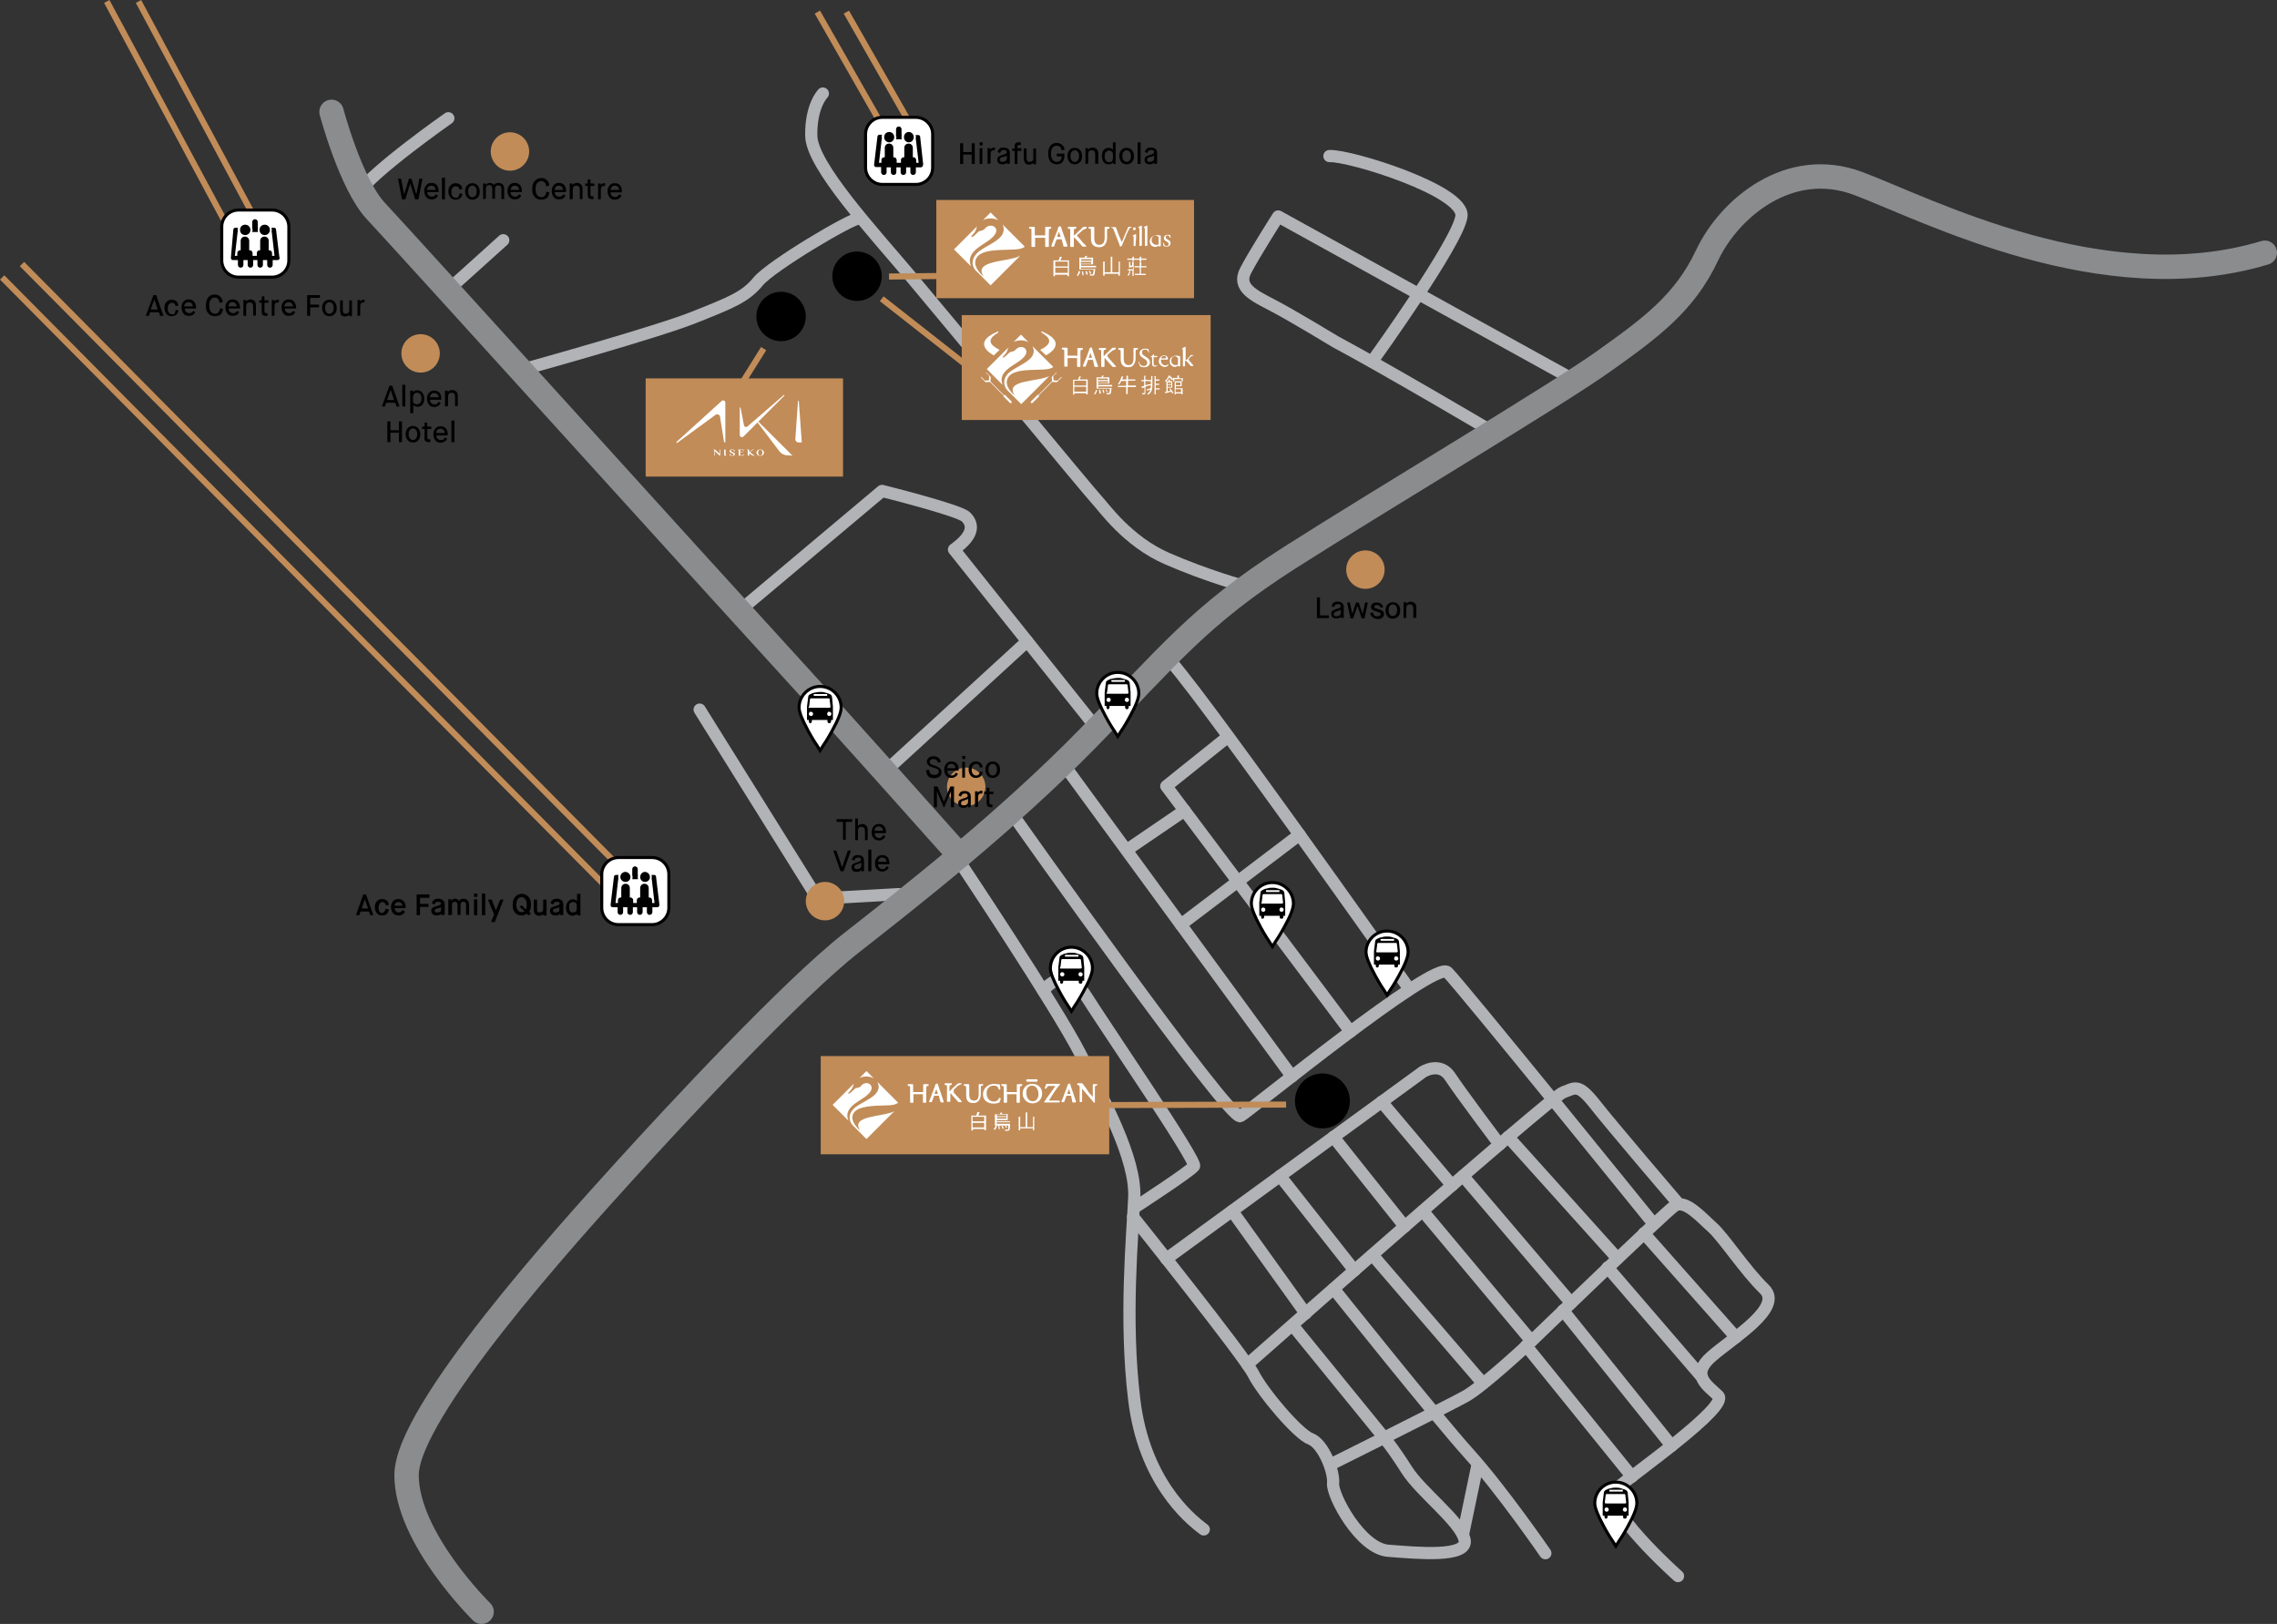 <?xml version="1.0" encoding="UTF-8"?>
<svg id="Layer_1" data-name="Layer 1" xmlns="http://www.w3.org/2000/svg" viewBox="0 0 746.61 532.47">
  <rect x="0" y="0" width="746.61" height="532.47" fill="#333333" stroke="none"/>
  <defs>
    <style>
      .cls-1 {
        stroke: #8a8c8e;
        stroke-width: 8px;
      }

      .cls-1, .cls-2, .cls-3 {
        fill: none;
      }

      .cls-1, .cls-3 {
        stroke-linecap: round;
        stroke-linejoin: round;
      }

      .cls-4 {
        fill-rule: evenodd;
      }

      .cls-4, .cls-5, .cls-6 {
        fill: #fff;
      }

      .cls-5 {
        stroke: #000;
      }

      .cls-5, .cls-2 {
        stroke-miterlimit: 10;
      }

      .cls-2 {
        stroke: #c18c58;
        stroke-width: 2px;
      }

      .cls-7 {
        fill: #c18c58;
      }

      .cls-3 {
        stroke: #b1b3b6;
        stroke-width: 4px;
      }
    </style>
  </defs>
  <g>
    <g>
      <path class="cls-3" d="M489.61,141.67s-34.5-20.4-51.7-29.6c0,0-14.5-8.8-20.5-11.9-6.1-3.2-11.9-5.8-9-11.4s10.7-17.8,10.7-17.8l99,54.7"/>
      <path class="cls-3" d="M450.71,117.37s27.5-38.2,28.5-46.5-36.5-20-43.3-19.7"/>
      <path class="cls-3" d="M147.01,38.77s-24.6,17.2-29.7,24.7"/>
      <line class="cls-3" x1="147.81" y1="94.27" x2="165.01" y2="78.77"/>
      <path class="cls-3" d="M173.81,120.47s41.4-11.5,53.7-16.4c12.3-4.9,16.9-6.7,21.1-11.8s30.6-20.8,33.2-20.7"/>
      <path class="cls-3" d="M269.81,30.67s-4,4-3.8,13.9c.2,9.8,20.5,31.7,32.7,46.2s58.6,70.7,60.9,73.1,10,13.6,23.1,19.3,24.9,8.9,24.9,8.9"/>
      <polyline class="cls-3" points="229.41 232.67 268.11 294.67 294.71 293.17"/>
      <path class="cls-3" d="M243.51,199.37l45.7-38.4s25.3,6.3,27.5,8.5,3.2,5.6-3.9,10.7l46.9,58.8"/>
      <line class="cls-3" x1="291.61" y1="251.67" x2="336.81" y2="210.27"/>
      <path class="cls-3" d="M314.71,282.67s31.7,47.5,39.5,62.8,18.3,34.4,17.7,47.2-3.2,40,0,66.3,17.5,38.6,22.8,42.5"/>
      <path class="cls-3" d="M342.11,324.87s6.8-9.6,13.9,1.6,36.6,54.3,35.5,55.9-18.6,13-18.6,13"/>
      <path class="cls-3" d="M332.31,267.47s71,100.5,74.4,98.5,63.7-51.3,67.9-47.2,67.6,82.5,67.6,82.5"/>
      <line class="cls-3" x1="349.51" y1="251.67" x2="423.61" y2="352.97"/>
      <path class="cls-3" d="M461.61,323.57s-74.3-105.4-79.2-108.1"/>
      <polyline class="cls-3" points="442.81 338.27 382.41 257.77 402.01 242.07"/>
      <line class="cls-3" x1="387.21" y1="303.17" x2="426.11" y2="273.67"/>
      <line class="cls-3" x1="370.51" y1="277.97" x2="388.41" y2="265.77"/>
      <path class="cls-3" d="M371.51,398.97s36.4,45.5,39.5,51.6,14.6,19.7,18.7,21.2,7.8,10.7,7.4,14.6,8.9,21.4,18.1,22.1,26.5,2.4,25-3.7c-1.5-6.1-14.4-15.6-19-22.9s-7.8-11-7.8-11l-28.9-35.5"/>
      <path class="cls-3" d="M550.21,516.77s-26.3-23.4-20.4-28.5,37.2-27,33.6-30.6c-3.7-3.6-9.2-6.8-2.2-12.9s23.6-16,17.3-22.1-13.4-17-17-20.2-9-9.4-12.4-7.1-47.7,45.1-47.7,45.1c0,0-15.1,14.1-20.8,17.3s-43.3,21.9-43.3,21.9"/>
      <line class="cls-3" x1="539.01" y1="404.37" x2="569.21" y2="438.47"/>
      <line class="cls-3" x1="527.11" y1="415.57" x2="558.01" y2="451.47"/>
      <line class="cls-3" x1="512.51" y1="429.67" x2="548.11" y2="474.07"/>
      <line class="cls-3" x1="500.41" y1="441.27" x2="535.11" y2="484.17"/>
      <path class="cls-3" d="M409.01,447.37s99.5-87.8,103.5-89.2c3.9-1.4,4.9-3.1,10.3,3.7,5.3,6.8,27.7,33,27.7,33"/>
      <line class="cls-3" x1="530.31" y1="412.57" x2="494.51" y2="372.77"/>
      <line class="cls-3" x1="515.11" y1="427.17" x2="479.71" y2="385.57"/>
      <line class="cls-3" x1="502.11" y1="439.67" x2="466.51" y2="397.07"/>
      <line class="cls-3" x1="486.21" y1="453.57" x2="450.01" y2="411.47"/>
      <path class="cls-3" d="M506.71,509.27s-14.1-20.5-25-32.6c-11-12.2-44.4-54.1-44.4-54.1"/>
      <line class="cls-3" x1="484.31" y1="481.07" x2="479.71" y2="503.07"/>
      <path class="cls-3" d="M382.41,412.77l84.1-61.3s5.6-3.6,9,1.6,16.2,22.2,16.2,22.2"/>
      <line class="cls-3" x1="476.11" y1="388.67" x2="453.01" y2="361.27"/>
      <line class="cls-3" x1="460.61" y1="402.17" x2="437.21" y2="372.77"/>
      <line class="cls-3" x1="444.11" y1="416.57" x2="419.71" y2="385.57"/>
      <line class="cls-3" x1="428.11" y1="430.67" x2="404.01" y2="397.07"/>
    </g>
    <path class="cls-1" d="M157.91,528.47s-24.6-24.1-24.6-44.8,52.5-78.8,70.8-99,55.5-60.1,74.9-75.4c19.5-15.3,50.4-39.4,77.4-66.9s36.5-40.4,66.6-59.6,87.8-53.5,103.1-64.5c15.3-10.9,26.3-19,33.6-34.5s27-32.1,49.6-23.6,80.3,38.7,133.3,22.7"/>
    <path class="cls-1" d="M108.71,36.67s6.3,23.8,14.6,32.6,109.9,121.1,131.8,145,59.6,66.3,59.6,66.3"/>
    <line class="cls-2" x1="35.01" y1=".47" x2="73.31" y2="71.87"/>
    <line class="cls-2" x1="45.41" y1=".47" x2="83.71" y2="71.87"/>
    <line class="cls-2" x1="268.01" y1="3.97" x2="288.21" y2="39.37"/>
    <line class="cls-2" x1="277.51" y1="3.97" x2="297.71" y2="39.37"/>
    <line class="cls-2" x1=".71" y1="90.97" x2="203.71" y2="295.77"/>
    <line class="cls-2" x1="7.21" y1="86.57" x2="210.21" y2="291.37"/>
    <g>
      <path d="M52.51,103.57l-.4-1.2h-2.9l-.4,1.2h-1l2.5-6.8h.9l2.4,6.8h-1.1ZM50.61,98.17l-1.2,3.3h2.3l-1.1-3.3h0Z"/>
      <path d="M57.61,101.57l.9.2c-.1.6-.3,1.1-.7,1.4s-.9.5-1.5.5c-.7,0-1.3-.2-1.7-.7-.4-.5-.7-1.2-.7-2s.2-1.5.7-2,1-.7,1.7-.7c.6,0,1.1.2,1.5.5s.6.8.7,1.4l-.9.2c-.1-.3-.2-.6-.4-.8s-.5-.3-.8-.3c-.4,0-.8.2-1,.5-.3.3-.4.8-.4,1.4s.1,1.1.4,1.4.6.5,1.1.5c.4,0,.7-.1.8-.4.1-.4.3-.8.3-1.1Z"/>
      <path d="M63.31,101.87l.7.5c-.2.4-.5.7-.8.9-.4.2-.8.3-1.3.3-.7,0-1.3-.2-1.7-.7-.4-.5-.7-1.2-.7-2s.2-1.5.7-2c.4-.5,1-.7,1.7-.7s1.2.2,1.7.7c.4.5.7,1.2.7,2v.3h-3.7c0,.5.1.8.4,1.1s.6.4,1.1.4c.2,0,.4,0,.6-.1s.3-.2.4-.3l.3-.3c-.3.2-.2.1-.1-.1ZM60.41,100.47h2.8c0-.4-.1-.7-.4-1s-.6-.4-1-.4-.8.2-1,.4c-.3.3-.4.7-.4,1Z"/>
      <path d="M70.41,103.67c-.4,0-.8-.1-1.1-.2-.3-.1-.6-.3-.9-.6-.3-.3-.5-.7-.7-1.1-.2-.5-.2-1-.2-1.7,0-1.1.3-2,.8-2.6s1.2-.9,2.1-.9c.7,0,1.3.2,1.8.7s.8,1,.8,1.8l-1,.2c-.2-1.1-.7-1.7-1.6-1.7-.5,0-1,.2-1.3.7-.4.4-.5,1.1-.5,1.9,0,.9.2,1.6.5,2s.8.7,1.4.7c.9,0,1.5-.6,1.6-1.8l1,.2c-.1.8-.3,1.4-.8,1.9-.5.3-1.2.5-1.9.5Z"/>
      <path d="M77.71,101.87l.7.5c-.2.4-.5.7-.8.9-.4.2-.8.3-1.3.3-.7,0-1.3-.2-1.7-.7-.4-.5-.7-1.2-.7-2s.2-1.5.7-2c.4-.5,1-.7,1.7-.7s1.2.2,1.7.7c.4.5.7,1.2.7,2v.3h-3.7c0,.5.1.8.4,1.1s.6.4,1.1.4c.2,0,.4,0,.6-.1s.3-.2.4-.3l.3-.3c-.2.2-.1.1-.1-.1ZM74.91,100.47h2.7c0-.4-.1-.7-.4-1s-.6-.4-1-.4-.8.2-1,.4c-.2.3-.3.7-.3,1Z"/>
      <path d="M79.81,103.57v-5.2h.9v.5h0c.1-.2.3-.3.6-.5.3-.1.5-.2.8-.2.6,0,1,.2,1.3.5s.5.8.5,1.4v3.4h-.9v-3c0-.9-.4-1.3-1.1-1.3-.4,0-.7.1-.9.3s-.3.5-.3.9v3.2h-.9Z"/>
      <path d="M85.81,101.97v-2.7h-.8v-.8h.8v-1.3h.9v1.3h1.3v.8h-1.3v2.6c0,.3,0,.5.1.6s.3.2.5.2h.4v.9h-.5c-.6,0-.9-.1-1.2-.4-.1-.3-.2-.7-.2-1.2Z"/>
      <path d="M89.11,103.57v-5.2h.9v.6h0c.1-.2.2-.4.4-.5.2-.1.4-.2.6-.2s.3,0,.5.1l-.2.9c-.1-.1-.3-.1-.4-.1-.6,0-.9.4-.9,1.3v3l-.9.1h0Z"/>
      <path d="M96.11,101.87l.7.5c-.2.4-.5.7-.8.9-.4.2-.8.3-1.3.3-.7,0-1.3-.2-1.7-.7-.4-.5-.7-1.2-.7-2s.2-1.5.7-2c.4-.5,1-.7,1.7-.7s1.2.2,1.7.7c.4.5.7,1.2.7,2v.3h-3.7c0,.5.1.8.4,1.1s.6.4,1.1.4c.2,0,.4,0,.6-.1s.3-.2.4-.3l.3-.3c-.3.2-.2.1-.1-.1ZM93.21,100.47h2.8c0-.4-.1-.7-.4-1s-.6-.4-1-.4-.8.2-1,.4c-.2.3-.4.7-.4,1Z"/>
      <path d="M100.71,103.57v-6.8h4.2v.9h-3.2v2.2h2.9v.9h-2.9v2.8h-1Z"/>
      <path d="M108.01,103.67c-.7,0-1.2-.2-1.7-.7-.4-.5-.7-1.2-.7-2s.2-1.5.7-2,1-.7,1.7-.7,1.2.2,1.7.7c.4.5.7,1.2.7,2,0,.9-.2,1.5-.7,2-.4.5-1,.7-1.7.7ZM108.01,102.87c.4,0,.8-.2,1-.5.3-.3.4-.8.4-1.4s-.1-1-.4-1.4-.6-.5-1-.5-.8.2-1,.5c-.3.3-.4.8-.4,1.4s.1,1.1.4,1.4c.2.3.6.5,1,.5Z"/>
      <path d="M111.51,101.77v-3.3h.9v3.2c0,.4.1.7.2.9.2.2.4.3.8.3s.6-.1.8-.3.3-.5.3-.9v-3.2h.9v5.2h-.9v-.5h0c-.3.4-.8.6-1.4.6s-1-.2-1.3-.5c-.1-.4-.3-.9-.3-1.5Z"/>
      <path d="M117.21,103.57v-5.2h.9v.6h0c.1-.2.2-.4.4-.5s.4-.2.6-.2.3,0,.5.1l-.2.9c-.1-.1-.3-.1-.4-.1-.6,0-.9.4-.9,1.3v3l-.9.1h0Z"/>
    </g>
    <g>
      <path d="M131.81,65.37l-1.3-6.8h1l1,5.2h0l1.6-5.2h.8l1.6,5.2h0l1-5.2h1l-1.3,6.8h-1.1l-1.6-5.2h0l-1.6,5.2h-1.1Z"/>
      <path d="M142.91,63.67l.7.5c-.2.4-.5.7-.8.9s-.8.3-1.3.3c-.7,0-1.3-.2-1.7-.7s-.7-1.2-.7-2,.2-1.5.7-2c.4-.5,1-.7,1.7-.7s1.2.2,1.7.7c.4.5.6,1.2.6,2v.3h-3.7c0,.5.1.8.4,1.1s.6.4,1.1.4c.2,0,.4,0,.6-.1s.3-.2.4-.3c.1-.1.2-.2.3-.3-.2.2-.1.1,0-.1ZM140.01,62.27h2.8c0-.4-.1-.7-.4-1s-.6-.4-1-.4-.8.2-1,.4c-.3.4-.4.7-.4,1Z"/>
      <path d="M144.91,65.37v-7.1h1v7.1h-1Z"/>
      <path d="M150.71,63.37l.9.2c-.1.6-.3,1.1-.7,1.4s-.9.5-1.5.5c-.7,0-1.3-.2-1.7-.7s-.7-1.2-.7-2,.2-1.5.7-2,1-.7,1.7-.7c.6,0,1.1.2,1.5.5s.6.8.7,1.4l-.9.2c-.1-.3-.2-.6-.4-.8-.2-.2-.5-.3-.9-.3s-.8.2-1,.5c-.3.3-.4.8-.4,1.4s.1,1.1.4,1.4c.3.3.6.5,1.1.5.4,0,.6-.1.9-.4.1-.5.3-.8.3-1.1Z"/>
      <path d="M154.91,65.47c-.7,0-1.2-.2-1.7-.7-.4-.5-.7-1.2-.7-2s.2-1.5.7-2,1-.7,1.7-.7c.6,0,1.2.2,1.7.7.4.5.7,1.2.7,2,0,.9-.2,1.5-.7,2s-1.1.7-1.7.7ZM154.91,64.67c.4,0,.8-.2,1-.5.3-.3.4-.8.4-1.4s-.1-1-.4-1.4-.6-.5-1-.5-.8.2-1,.5c-.3.3-.4.8-.4,1.4s.1,1.1.4,1.4c.2.3.6.5,1,.5Z"/>
      <path d="M158.41,65.37v-5.2h.9v.5h0c.1-.2.3-.3.5-.5.2-.1.5-.2.8-.2s.6.1.8.2.4.3.5.5h0c.1-.2.3-.4.6-.5s.5-.2.9-.2c.6,0,1,.2,1.4.5.3.3.5.8.5,1.3v3.5h-.9v-3.3c0-.8-.3-1.2-1-1.2-.3,0-.6.1-.8.3-.2.2-.3.5-.3.8v3.3h-.9v-3.3c0-.8-.3-1.2-1-1.2-.3,0-.6.1-.8.3-.2.2-.3.5-.3.8v3.3l-.9.3h0Z"/>
      <path d="M170.21,63.67l.7.5c-.2.4-.5.7-.8.9s-.8.3-1.3.3c-.7,0-1.3-.2-1.7-.7s-.7-1.2-.7-2,.2-1.5.7-2c.4-.5,1-.7,1.7-.7s1.2.2,1.7.7c.4.5.6,1.2.6,2v.3h-3.7c0,.5.1.8.4,1.1s.6.4,1.1.4c.2,0,.4,0,.6-.1s.3-.2.4-.3c.1-.1.2-.2.3-.3-.1.2,0,.1,0-.1ZM167.41,62.27h2.8c0-.4-.1-.7-.4-1s-.6-.4-1-.4-.8.2-1,.4c-.3.4-.4.7-.4,1Z"/>
      <path d="M177.41,65.47c-.4,0-.8-.1-1.1-.2s-.6-.3-.9-.6c-.3-.3-.5-.7-.7-1.1-.2-.5-.2-1-.2-1.7,0-1.1.3-2,.9-2.6s1.2-.9,2.1-.9c.7,0,1.3.2,1.8.7s.8,1,.8,1.8l-1,.2c-.2-1.1-.7-1.7-1.6-1.7-.5,0-1,.2-1.4.7-.4.4-.5,1.1-.5,1.9,0,.9.2,1.6.5,2,.4.4.8.7,1.4.7.9,0,1.5-.6,1.6-1.8l1,.2c-.1.8-.3,1.4-.8,1.9-.6.3-1.2.5-1.9.5Z"/>
      <path d="M184.71,63.67l.7.5c-.2.4-.5.7-.8.9s-.8.3-1.3.3c-.7,0-1.3-.2-1.7-.7s-.7-1.2-.7-2,.2-1.5.7-2c.4-.5,1-.7,1.7-.7s1.2.2,1.7.7c.4.5.6,1.2.6,2v.3h-3.7c0,.5.1.8.4,1.1s.6.4,1.1.4c.2,0,.4,0,.6-.1s.3-.2.4-.3c.1-.1.2-.2.3-.3-.1.2-.1.1,0-.1ZM181.81,62.27h2.8c0-.4-.1-.7-.4-1s-.6-.4-1-.4-.8.2-1,.4c-.2.4-.4.7-.4,1Z"/>
      <path d="M186.81,65.37v-5.2h.9v.5h0c.1-.2.3-.3.6-.5.3-.1.5-.2.8-.2.6,0,1,.2,1.4.5.3.3.5.8.5,1.4v3.4h-.9v-3.1c0-.9-.4-1.3-1.1-1.3-.4,0-.7.1-.9.3s-.3.5-.3.9v3.2l-1,.1h0Z"/>
      <path d="M192.71,63.67v-2.7h-.8v-.8h.8v-1.3h.9v1.3h1.3v.8h-1.3v2.6c0,.3,0,.5.1.6s.3.2.5.2h.4v.9h-.5c-.6,0-.9-.1-1.2-.4-.1-.2-.2-.6-.2-1.2Z"/>
      <path d="M196.11,65.37v-5.2h.9v.6h0c.1-.2.2-.4.4-.5s.4-.2.6-.2.3,0,.5.1l-.2.9c-.1-.1-.3-.1-.4-.1-.6,0-.9.4-.9,1.3v3l-.9.1h0Z"/>
      <path d="M203.11,63.67l.7.5c-.2.4-.5.7-.8.9s-.9.4-1.4.4c-.7,0-1.3-.2-1.7-.7s-.7-1.2-.7-2,.2-1.5.7-2c.4-.5,1-.7,1.7-.7s1.2.2,1.7.7c.4.5.6,1.2.6,2v.3h-3.7c0,.5.1.8.4,1.1s.6.4,1.1.4c.2,0,.4,0,.6-.1s.3-.2.4-.3c.1-.1.2-.2.3-.3-.1.1,0,0,.1-.2ZM200.21,62.27h2.8c0-.4-.1-.7-.4-1s-.6-.4-1-.4-.8.2-1,.4c-.3.4-.4.7-.4,1Z"/>
    </g>
    <g>
      <path d="M314.81,53.77v-6.8h1v2.9h2.8v-2.9h1v6.8h-1v-3.1h-2.8v3.1h-1Z"/>
      <path d="M321.21,47.67v-1h1v1h-1ZM321.21,53.77v-5.2h.9v5.2h-.9Z"/>
      <path d="M323.81,53.77v-5.2h.9v.5h0c.1-.2.2-.4.5-.5.2-.1.4-.2.6-.2s.3,0,.5.1l-.2.9c-.1,0-.3-.1-.4-.1-.6,0-.9.4-.9,1.3v3l-1,.2h0Z"/>
      <path d="M330.21,53.77v-.5h0c-.1.1-.2.3-.5.4-.3.2-.6.2-1,.2-.6,0-1-.1-1.3-.4s-.4-.6-.4-1.1.1-.8.4-1,.7-.4,1.3-.6c.6-.1.9-.3,1.1-.4.2-.1.3-.3.3-.5s-.1-.4-.2-.5-.4-.2-.8-.2c-.6,0-1,.3-1.2,1l-.8-.3c.1-.5.3-.8.6-1.1s.8-.4,1.4-.4,1.1.2,1.5.5.5.8.5,1.4v3.4l-.9.1h0ZM328.81,51.47c-.4.1-.7.2-.8.4-.1.1-.2.3-.2.5,0,.5.3.7.9.7.4,0,.8-.1,1-.3s.4-.4.4-.7v-1.2h0c0,.1-.1.1-.1.2,0,0-.2.1-.4.2-.2.1-.4.2-.8.2Z"/>
      <path d="M332.71,53.77v-4.3h-.8v-.8h.8v-.8c0-.4.1-.7.3-.9.2-.2.5-.3.9-.3h.8v.9h-.6c-.2,0-.3,0-.4.1s-.1.2-.1.4v.5h1.3v.9h-1.3v4.3h-.9Z"/>
      <path d="M335.71,51.97v-3.3h.9v3.2c0,.4.1.7.2.9s.4.3.8.3.6-.1.9-.3.3-.5.3-.9v-3.2h.9v5.2h-.9v-.5h0c-.3.4-.8.6-1.4.6s-1-.2-1.3-.5c-.2-.4-.4-.9-.4-1.5Z"/>
      <path d="M346.51,53.87c-.4,0-.8-.1-1.1-.2s-.6-.3-.9-.6c-.3-.3-.5-.7-.6-1.1-.2-.5-.2-1-.2-1.7,0-.6.1-1.1.2-1.5.2-.5.4-.8.6-1.1.3-.3.6-.5.9-.6.3-.2.7-.2,1.1-.2.7,0,1.2.2,1.7.6.5.4.8,1,.9,1.6l-1,.2c-.2-1-.7-1.5-1.6-1.5-.5,0-1,.2-1.4.7-.4.4-.5,1.1-.5,1.9,0,.9.2,1.6.5,2s.8.7,1.4.7c.5,0,.9-.2,1.2-.5.3-.3.4-.8.4-1.3h-1.6v-.9h2.5v.7c0,.9-.2,1.6-.7,2.1-.4.5-1.1.7-1.8.7Z"/>
      <path d="M352.41,53.87c-.7,0-1.2-.2-1.7-.7-.4-.5-.7-1.2-.7-2s.2-1.5.7-2,1-.7,1.7-.7c.6,0,1.2.2,1.7.7s.7,1.2.7,2c0,.9-.2,1.5-.7,2-.5.5-1.1.7-1.7.7ZM352.41,53.07c.4,0,.8-.2,1-.5.3-.3.4-.8.4-1.4s-.1-1-.4-1.4c-.3-.3-.6-.5-1-.5s-.8.2-1,.5c-.3.3-.4.8-.4,1.4s.1,1.1.4,1.4c.2.3.5.5,1,.5Z"/>
      <path d="M355.91,53.77v-5.2h.9v.5h0c.1-.2.3-.3.6-.5.3-.1.5-.2.8-.2.6,0,1,.2,1.4.5.3.3.5.8.5,1.4v3.4h-1v-3.1c0-.9-.4-1.3-1.1-1.3-.4,0-.7.1-.9.3s-.3.5-.3.9v3.2l-.9.1h0Z"/>
      <path d="M365.01,53.77v-.5h0c-.4.4-.9.6-1.5.6-.7,0-1.2-.2-1.6-.7s-.6-1.2-.6-2,.2-1.5.6-2,1-.7,1.6-.7,1,.2,1.4.6h0v-2.4h.9v7.1h-.8ZM364.91,51.97v-1.4c0-.3-.1-.6-.3-.8s-.5-.4-.9-.4c-.5,0-.8.2-1.1.5s-.4.8-.4,1.4.1,1.1.4,1.4c.2.3.6.5,1.1.5.4,0,.7-.1.9-.3s.3-.6.3-.9Z"/>
      <path d="M369.41,53.87c-.7,0-1.2-.2-1.7-.7-.4-.5-.7-1.2-.7-2s.2-1.5.7-2,1-.7,1.7-.7,1.2.2,1.7.7.7,1.2.7,2c0,.9-.2,1.5-.7,2-.4.5-1,.7-1.7.7ZM369.41,53.07c.4,0,.8-.2,1-.5.3-.3.4-.8.4-1.4s-.1-1-.4-1.4c-.3-.3-.6-.5-1-.5s-.8.2-1,.5c-.3.3-.4.8-.4,1.4s.1,1.1.4,1.4c.3.3.6.5,1,.5Z"/>
      <path d="M373.01,53.77v-7.1h1v7.1h-1Z"/>
      <path d="M378.51,53.77v-.5h0c-.1.1-.2.3-.5.4-.3.2-.6.2-1,.2-.6,0-1-.1-1.3-.4s-.4-.6-.4-1.1.1-.8.4-1,.7-.4,1.3-.6c.6-.1.9-.3,1.1-.4.2-.1.3-.3.3-.5s-.1-.4-.2-.5-.4-.2-.8-.2c-.6,0-1,.3-1.2,1l-.8-.3c.1-.5.3-.8.6-1.1s.8-.4,1.4-.4,1.1.2,1.5.5.5.8.5,1.4v3.4l-.9.1h0ZM377.11,51.47c-.4.1-.7.2-.8.4-.1.1-.2.3-.2.5,0,.5.3.7.9.7.4,0,.8-.1,1-.3s.4-.4.4-.7v-1.2h0c0,.1-.1.1-.1.2,0,0-.2.1-.4.2-.2.1-.4.2-.8.2Z"/>
    </g>
    <g>
      <path d="M431.81,202.67v-6.8h1v5.9h2.9v.9h-3.9Z"/>
      <path d="M439.71,202.67v-.5h0c-.1.1-.2.3-.5.4s-.6.2-1,.2c-.6,0-1-.1-1.3-.4s-.4-.6-.4-1.1c0-.4.1-.8.4-1s.7-.4,1.3-.6c.6-.1.9-.3,1.1-.4.2-.1.3-.3.3-.5s-.1-.4-.2-.5-.4-.2-.8-.2c-.6,0-1,.3-1.2,1l-.8-.3c.1-.4.3-.8.6-1.1s.8-.4,1.4-.4,1.1.1,1.5.5c.4.3.5.8.5,1.4v3.4l-.9.1h0ZM438.31,200.47c-.4.1-.7.2-.8.4-.1.1-.2.3-.2.5,0,.5.3.7.9.7.4,0,.8-.1,1-.3s.4-.4.4-.7v-1.2h0c0,.1-.1.1-.1.1l-.4.2c-.2.1-.5.2-.8.3Z"/>
      <path d="M444.61,197.57h.9l1.3,3.7h0l.8-3.7h.9l-1.1,5.2h-.9l-1.4-4.1h0l-1.4,4.1h-.9l-1.1-5.2h.9l.8,3.7h0l1.2-3.7Z"/>
      <path d="M449.31,200.97l.9-.2c.1.8.5,1.3,1.3,1.3.4,0,.7-.1.9-.2s.3-.3.3-.5-.1-.4-.3-.5-.6-.2-1.2-.4-1.1-.4-1.3-.6c-.3-.2-.4-.5-.4-.9s.2-.7.5-1,.8-.4,1.4-.4,1,.1,1.4.4.6.6.7,1.1l-.8.2c-.2-.6-.6-.9-1.2-.9-.3,0-.5.1-.7.2s-.2.3-.2.4c0,.2.1.3.3.4s.6.2,1.2.4,1.1.4,1.3.6.4.6.4,1-.2.8-.5,1.1-.8.5-1.5.5-1.2-.2-1.6-.5c-.7-.5-.9-.9-.9-1.5Z"/>
      <path d="M456.71,202.87c-.7,0-1.2-.2-1.7-.7-.4-.5-.7-1.1-.7-2,0-.8.2-1.5.7-2s1-.7,1.7-.7,1.2.2,1.7.7.7,1.1.7,2-.2,1.5-.7,2c-.5.4-1,.7-1.7.7ZM456.71,201.97c.4,0,.8-.2,1-.5s.4-.8.4-1.4-.1-1-.4-1.4-.6-.5-1-.5-.8.2-1,.5c-.3.3-.4.8-.4,1.4s.1,1.1.4,1.4c.2.4.6.5,1,.5Z"/>
      <path d="M460.21,202.67v-5.2h.9v.5h0c.1-.2.3-.3.6-.5.3-.1.5-.2.8-.2.6,0,1,.2,1.4.5.3.3.5.8.5,1.4v3.4h-1v-3.1c0-.9-.4-1.3-1.1-1.3-.4,0-.7.1-.9.3s-.3.5-.3.9v3.2l-.9.1h0Z"/>
    </g>
    <g>
      <path d="M276.41,275.47v-6h-2.1v-.9h5.1v.9h-2.1v5.9h-.9v.1Z"/>
      <path d="M280.41,275.47v-7.1h.9v2.5h0c.1-.2.3-.4.6-.5.3-.1.5-.2.8-.2.5,0,1,.2,1.3.5s.5.8.5,1.4v3.4h-.9v-3.1c0-.4-.1-.7-.3-.9s-.5-.4-.8-.4c-.4,0-.7.1-.9.3s-.3.5-.3.9v3.2h-.9Z"/>
      <path d="M289.61,273.77l.7.5c-.2.4-.5.7-.8.9s-.8.4-1.3.4c-.7,0-1.3-.2-1.7-.7-.5-.5-.7-1.2-.7-2s.2-1.5.7-2c.4-.5,1-.7,1.7-.7s1.2.2,1.7.7c.4.5.6,1.1.6,2v.3h-3.7c0,.5.1.8.4,1.1.2.3.6.5,1,.5.2,0,.4,0,.6-.1s.3-.1.4-.3.2-.2.3-.3c0-.1,0-.2.1-.3ZM286.71,272.37h2.8c0-.4-.1-.7-.4-1-.2-.3-.6-.4-1-.4s-.8.1-1,.4c-.2.3-.3.6-.4,1Z"/>
      <path d="M275.61,285.67l-2.4-6.8h1l1.9,5.5h0l1.9-5.5h1l-2.4,6.8h-1Z"/>
      <path d="M282.41,285.67v-.5h0c-.1.1-.2.3-.5.5s-.6.2-1,.2c-.6,0-1-.1-1.3-.4s-.4-.6-.4-1.1.1-.8.4-1,.7-.4,1.3-.6c.6-.1.9-.3,1.1-.4s.3-.3.3-.5-.1-.4-.2-.5-.4-.2-.8-.2c-.6,0-1,.3-1.2,1l-.8-.3c.1-.5.3-.8.6-1.1s.8-.4,1.4-.4,1.1.1,1.5.5c.4.3.5.8.5,1.4v3.4h-.9ZM281.11,283.37c-.4.1-.7.2-.8.4-.1.1-.2.3-.2.5,0,.5.3.7.9.7.4,0,.8-.1,1-.3s.4-.4.4-.7v-1.2h0c0,.1-.1.1-.1.1,0,0-.2.1-.4.2-.3.1-.5.2-.8.3Z"/>
      <path d="M284.71,285.67v-7.1h1v7.1h-1Z"/>
      <path d="M290.71,283.97l.7.5c-.2.4-.5.7-.8.9s-.8.4-1.3.4c-.7,0-1.3-.2-1.7-.7-.5-.5-.7-1.2-.7-2s.2-1.5.7-2c.4-.5,1-.7,1.7-.7s1.2.2,1.7.7c.4.5.6,1.1.6,2v.3h-3.7c0,.5.1.8.4,1.1.2.3.6.5,1,.5.2,0,.4,0,.6-.1s.3-.1.4-.3.2-.2.3-.3c0,0,0-.2.1-.3ZM287.91,282.57h2.8c0-.4-.1-.7-.4-1-.2-.3-.6-.4-1-.4s-.8.1-1,.4c-.3.4-.4.7-.4,1Z"/>
    </g>
    <g>
      <path d="M130.01,133.27l-.4-1.2h-3l-.4,1.2h-1l2.5-6.8h.9l2.4,6.8h-1ZM128.11,127.87l-1.2,3.3h2.3l-1.1-3.3h0Z"/>
      <path d="M131.91,133.27v-7.1h1v7.1h-1Z"/>
      <path d="M134.51,135.47v-7.4h.9v.5h0c.1-.1.1-.2.2-.2s.3-.2.5-.3.5-.1.7-.1c.6,0,1.2.2,1.6.7.4.5.7,1.2.7,2s-.2,1.5-.6,2-1,.7-1.6.7c-.4,0-.6-.1-.9-.2s-.4-.3-.5-.4h0v2.7h-1ZM135.41,130.07v1.4c0,.3.1.6.4.8s.5.3.9.3c.5,0,.8-.2,1.1-.5s.4-.8.4-1.4-.1-1.1-.4-1.4-.6-.5-1.1-.5c-.4,0-.7.1-.9.4-.3.3-.4.6-.4.9Z"/>
      <path d="M143.81,131.67l.7.5c-.2.4-.5.7-.8.9-.4.2-.8.4-1.3.4-.7,0-1.3-.2-1.7-.7s-.7-1.2-.7-2,.2-1.5.7-2c.4-.5,1-.7,1.7-.7s1.2.2,1.7.7c.4.5.6,1.1.6,2v.3h-3.7c0,.5.1.8.4,1.1s.6.4,1.1.4c.2,0,.4,0,.6-.1s.3-.1.4-.3l.3-.3c-.1,0-.1-.1,0-.2ZM141.01,130.27h2.8c0-.4-.1-.7-.4-1s-.6-.4-1-.4-.8.1-1,.4c-.3.3-.4.6-.4,1Z"/>
      <path d="M145.91,133.27v-5.2h.9v.5h0c.1-.2.3-.3.6-.5.3-.1.5-.2.8-.2.6,0,1,.2,1.4.5.3.3.5.8.5,1.4v3.4h-.9v-3.1c0-.9-.4-1.3-1.1-1.3-.4,0-.7.1-.9.3s-.3.5-.3.9v3.2l-1,.1h0Z"/>
      <path d="M127.01,144.97v-6.8h1v2.9h2.8v-2.9h1v6.8h-1v-3.1h-2.8v3.1h-1Z"/>
      <path d="M135.41,145.07c-.7,0-1.2-.2-1.7-.7-.4-.5-.7-1.1-.7-2,0-.8.2-1.5.7-2s1-.7,1.7-.7c.6,0,1.2.2,1.7.7.4.5.7,1.1.7,2s-.2,1.5-.7,2c-.4.5-1,.7-1.7.7ZM135.41,144.27c.4,0,.8-.2,1-.5s.4-.8.4-1.4-.1-1-.4-1.4-.6-.5-1-.5-.8.2-1,.5c-.3.3-.4.8-.4,1.4s.1,1.1.4,1.4.6.5,1,.5Z"/>
      <path d="M139.21,143.37v-2.7h-.8v-.8h.8v-1.3h.9v1.3h1.3v.8h-1.3v2.6c0,.3,0,.5.1.6s.3.2.5.2h.4v.9h-.5c-.6,0-.9-.1-1.2-.4s-.2-.7-.2-1.2Z"/>
      <path d="M145.91,143.37l.7.5c-.2.4-.5.7-.8.9-.4.2-.8.4-1.3.4-.7,0-1.3-.2-1.7-.7s-.7-1.2-.7-2,.2-1.5.7-2c.4-.5,1-.7,1.7-.7s1.2.2,1.7.7c.4.5.6,1.1.6,2v.3h-3.7c0,.5.1.8.4,1.1s.6.4,1.1.4c.2,0,.4,0,.6-.1s.3-.1.4-.3l.3-.3c-.2,0-.1-.1,0-.2ZM143.01,141.97h2.8c0-.4-.1-.7-.4-1s-.6-.4-1-.4-.8.1-1,.4c-.2.3-.4.6-.4,1Z"/>
      <path d="M148.01,144.97v-7.1h1v7.1h-1Z"/>
    </g>
    <g>
      <path d="M121.41,300.07l-.4-1.2h-2.8l-.4,1.2h-1.1l2.4-6.8h.9l2.4,6.8h-1ZM119.61,294.87l-1,3h2.1l-1.1-3h0Z"/>
      <path d="M126.41,297.97l1.1.2c-.1.6-.3,1.1-.7,1.5-.4.3-.9.5-1.5.5-.7,0-1.3-.2-1.7-.7s-.7-1.1-.7-2c0-.8.2-1.5.7-2s1-.7,1.7-.7c.6,0,1.1.2,1.5.5s.6.8.7,1.4l-1,.2c-.1-.7-.5-1.1-1.1-1.1-.4,0-.7.1-.9.5s-.4.7-.4,1.3.1,1,.3,1.3.5.5.9.5c.6-.2,1-.6,1.1-1.4Z"/>
      <path d="M132.01,298.37l.8.6c-.5.8-1.2,1.2-2.1,1.2-.7,0-1.3-.2-1.8-.7-.4-.5-.7-1.2-.7-2s.2-1.5.7-2,1-.7,1.7-.7,1.2.2,1.7.7.7,1.2.7,2v.3h-3.6c0,.4.1.8.4,1,.2.3.5.4.9.4.2,0,.4,0,.5-.1s.3-.1.4-.2.2-.2.3-.3c-.1,0,0-.1.1-.2ZM129.41,296.97h2.5c0-.4-.1-.7-.4-.9s-.5-.3-.9-.3-.7.1-.9.4c-.2.2-.3.4-.3.8Z"/>
      <path d="M136.61,300.07v-6.8h4.2v1.1h-3.1v2h2.8v1h-2.8v2.7h-1.1Z"/>
      <path d="M144.71,300.07v-.5h0l-.1.1q-.1.1-.2.2c-.1.1-.3.2-.5.2s-.4.1-.6.1c-.6,0-1.1-.1-1.4-.4-.3-.3-.5-.6-.5-1.1,0-.4.1-.8.4-1,.3-.2.7-.4,1.4-.6.6-.1.9-.3,1.1-.4s.3-.2.3-.4-.1-.3-.2-.4-.4-.2-.7-.2c-.4,0-.6.1-.8.2-.2.2-.3.4-.4.7l-.9-.4c.1-.4.3-.8.7-1.1s.8-.4,1.4-.4,1.1.2,1.5.5.6.8.6,1.5v3.3l-1.1.1h0ZM143.41,297.87c-.4.1-.6.2-.7.3-.1.1-.2.3-.2.4,0,.4.3.6.9.6.4,0,.7-.1.9-.2s.3-.4.3-.6v-1h0l-.1.1s-.1.1-.3.2-.5.1-.8.2Z"/>
      <path d="M147.01,300.07v-5.2h1v.5h0c.1-.2.3-.3.5-.5s.5-.2.7-.2c.3,0,.6.1.8.2s.4.3.5.5h0c.1-.2.3-.4.6-.5.2-.1.5-.2.8-.2.6,0,1.1.2,1.4.5s.5.8.5,1.3v3.5h-1v-3.3c0-.7-.3-1-.9-1-.3,0-.6.1-.7.3s-.2.4-.2.7v3.3h-1v-3.3c0-.3-.1-.6-.2-.7s-.4-.3-.7-.3-.6.1-.7.3c-.2.2-.2.4-.2.7v3.3l-1.2.1h0Z"/>
      <path d="M155.41,294.07v-1.1h1.1v1.1h-1.1ZM155.41,300.07v-5.2h1.1v5.2h-1.1Z"/>
      <path d="M158.01,300.07v-7.1h1.1v7.1h-1.1Z"/>
      <path d="M161.01,302.27l1-2.4-2-4.9h1.2l1.4,3.5h0l1.4-3.5h1.1l-2.9,7.4-1.2-.1h0Z"/>
      <path d="M173.31,300.17l-.6-.6c-.5.4-1.1.6-1.7.6-.4,0-.8-.1-1.1-.2s-.6-.3-.9-.6-.5-.6-.7-1.1-.2-1-.2-1.7c0-1.1.3-2,.9-2.6s1.3-.9,2.1-.9,1.5.3,2.1.9.9,1.5.9,2.6c0,1-.2,1.8-.6,2.4l.6.6-.8.6ZM170.41,297.37l.6-.6,1.4,1.4c.2-.4.3-.9.3-1.6,0-.8-.2-1.4-.5-1.8s-.7-.6-1.2-.6-.9.2-1.2.6-.5,1-.5,1.8c0,.9.2,1.5.5,1.9s.7.6,1.2.6c.4,0,.7-.1,1-.3l-1.6-1.4Z"/>
      <path d="M175.01,298.27v-3.3h1.1v3.2c0,.4.1.6.2.8s.4.2.7.2.6-.1.8-.3.3-.5.3-.8v-3.1h1.1v5.2h-1.1v-.5h0c-.3.4-.8.6-1.3.6-.6,0-1-.2-1.3-.5-.4-.4-.5-.9-.5-1.5Z"/>
      <path d="M183.61,300.07v-.5h0l-.1.1q-.1.1-.2.2c-.1.1-.3.2-.5.2s-.4.1-.6.1c-.6,0-1.1-.1-1.4-.4-.3-.3-.5-.6-.5-1.1,0-.4.1-.8.4-1,.3-.2.7-.4,1.4-.6.6-.1.9-.3,1.1-.4s.3-.2.3-.4-.1-.3-.2-.4-.4-.2-.7-.2c-.4,0-.6.1-.8.2-.2.2-.3.4-.4.7l-.9-.4c.1-.4.3-.8.7-1.1s.8-.4,1.4-.4,1.1.2,1.5.5.6.8.6,1.5v3.3l-1.1.1h0ZM182.21,297.87c-.4.1-.6.2-.7.3-.1.1-.2.3-.2.4,0,.4.3.6.9.6.4,0,.7-.1.9-.2s.3-.4.3-.6v-1h0l-.1.1s-.1.1-.3.2-.4.1-.8.2Z"/>
      <path d="M189.21,300.07v-.5h0q-.1.1-.2.2c-.1.1-.2.2-.5.3-.2.1-.5.2-.7.2-.7,0-1.2-.2-1.6-.7s-.6-1.1-.6-2,.2-1.5.7-2c.4-.5,1-.7,1.6-.7.5,0,1,.2,1.3.6h0v-2.4h1.1v7.1l-1.1-.1h0ZM189.11,298.07v-1.2c0-.3-.1-.6-.3-.8s-.5-.3-.9-.3-.7.1-1,.4-.3.7-.3,1.3.1,1,.3,1.3.6.4,1,.4.6-.1.9-.3c.2-.2.3-.5.3-.8Z"/>
    </g>
  </g>
  <rect class="cls-7" x="307.01" y="65.57" width="84.5" height="32.2"/>
  <rect class="cls-7" x="211.71" y="124.07" width="64.72" height="32.2"/>
  <g>
    <path class="cls-5" d="M529.81,485.97c-3.8,0-6.9,3.1-6.9,6.9,0,1.5,1,4,3,7.7,1.4,2.6,2.8,4.7,2.9,4.8l1,1.6,1-1.6c.1-.1,1.5-2.2,2.9-4.8,2-3.6,3-6.1,3-7.7,0-3.8-3.1-6.9-6.9-6.9Z"/>
    <path d="M533.71,489.37c-.1-.3-.2-.5-.3-.6s-.4-.3-.7-.4-.7-.2-1.3-.4-1.1-.2-1.6-.2-1,0-1.6.2c-.6.1-1,.2-1.3.4-.3.1-.5.2-.7.4-.2.1-.3.4-.3.6l-.4,3.2v4.4h.6v.4c0,.3.1.5.2.5.2.1.3.1.5,0s.3-.3.3-.5v-.4h5.1v.4c0,.3.1.5.3.5.2.1.4.1.6,0,.2-.1.3-.3.3-.5v-.4h.6v-4.4l-.3-3.2ZM527.71,488.57c0-.1.2-.1.3-.1h4.1v.6h-4.1c-.1,0-.2,0-.3-.1-.1-.2-.1-.3,0-.4h0ZM526.21,492.47l.3-2.4c0-.1.1-.2.3-.2h5.8c.2,0,.3.1.3.2l.3,2.5v.1c0,.1,0,.2-.1.2-.1.1-.2.1-.3.1h-6.2c-.1,0-.2,0-.3-.1s-.1-.2-.1-.4h0ZM527.31,495.47c-.1.1-.3.2-.5.2s-.3-.1-.5-.2c-.1-.1-.2-.3-.2-.5s.1-.3.2-.5.3-.2.5-.2.3.1.5.2c.1.1.2.3.2.5s-.1.3-.2.5h0ZM533.31,495.47c-.1.1-.3.2-.5.2s-.3-.1-.5-.2c-.1-.1-.2-.3-.2-.5s.1-.3.2-.5.3-.2.5-.2.3.1.5.2c.1.1.2.3.2.5s-.1.3-.2.5h0Z"/>
  </g>
  <g>
    <path class="cls-5" d="M351.31,310.57c-3.8,0-6.9,3.1-6.9,6.9,0,1.5,1,4,3,7.7,1.4,2.6,2.8,4.7,2.9,4.8l1,1.6,1-1.6c.1-.1,1.5-2.2,2.9-4.8,2-3.6,3-6.1,3-7.7,0-3.8-3.1-6.9-6.9-6.9Z"/>
    <path d="M355.21,313.97c-.1-.3-.2-.5-.3-.6s-.4-.3-.7-.4c-.3-.1-.7-.2-1.3-.4s-1.1-.2-1.6-.2-1,0-1.6.2c-.6.1-1,.2-1.3.4-.3.1-.5.2-.7.4-.2.1-.3.4-.3.6l-.4,3.2v4.4h.6v.4c0,.3.1.5.2.5.2.1.3.1.5,0s.3-.3.3-.5v-.4h5.1v.4c0,.3.1.5.3.5.2.1.4.1.6,0s.3-.3.3-.5v-.4h.6v-4.4l-.3-3.2ZM349.21,313.17c0-.1.1-.1.3-.1h4.1v.6h-4.1c-.1,0-.2,0-.3-.1s-.1-.3,0-.4h0ZM347.71,317.07l.3-2.4c0-.1.1-.2.3-.2h5.8c.2,0,.3.1.3.2l.3,2.5v.1c0,.1,0,.2-.1.2s-.1.1-.3.1h-6.5c-.1,0-.2,0-.3-.1s.2-.3.2-.4h0ZM348.81,319.97c-.1.1-.3.2-.5.2s-.3-.1-.5-.2c-.1-.1-.2-.3-.2-.5s.1-.3.2-.5.3-.2.5-.2.3.1.5.2c.1.1.2.3.2.5s-.1.4-.2.5h0ZM354.81,319.97c-.1.1-.3.2-.5.2s-.3-.1-.5-.2c-.1-.1-.2-.3-.2-.5s.1-.3.2-.5.3-.2.5-.2.3.1.5.2c.1.1.2.3.2.5s-.1.4-.2.5h0Z"/>
  </g>
  <g>
    <path class="cls-5" d="M417.21,289.37c-3.8,0-6.9,3.1-6.9,6.9,0,1.5,1,4,3,7.7,1.4,2.6,2.8,4.7,2.9,4.8l1,1.6,1-1.6c.1-.1,1.5-2.2,2.9-4.8,2-3.6,3-6.1,3-7.7,0-3.8-3.1-6.9-6.9-6.9Z"/>
    <path d="M421.11,292.67c-.1-.3-.2-.5-.3-.6s-.4-.3-.7-.4c-.3-.1-.7-.2-1.3-.4s-1.1-.2-1.6-.2-1,0-1.6.2c-.6.1-1,.2-1.3.4-.3.1-.5.2-.7.4-.2.1-.3.4-.3.6l-.4,3.2v4.4h.6v.4c0,.3.1.5.2.5.2.1.3.1.5,0s.3-.3.3-.5v-.4h5.1v.4c0,.3.1.5.3.5.2.1.4.1.6,0s.3-.3.3-.5v-.4h.6v-4.4l-.3-3.2ZM415.11,291.97c0-.1.1-.1.3-.1h4.1v.6h-4.1c-.1,0-.2,0-.3-.1v-.4h0ZM413.71,295.77l.3-2.4c0-.1.1-.2.3-.2h5.8c.2,0,.3.1.3.2l.3,2.5v.1c0,.1,0,.2-.1.2s-.1.1-.3.1h-6.5c-.1,0-.2,0-.3-.1s.2-.2.2-.4c-.1.1,0,.1,0,0h0ZM414.71,298.77c-.1.1-.3.2-.5.2s-.3-.1-.5-.2c-.1-.1-.2-.3-.2-.5s.1-.3.2-.5.3-.2.5-.2.3.1.5.2c.1.1.2.3.2.5s-.1.4-.2.5h0ZM420.71,298.77c-.1.1-.3.2-.5.2s-.3-.1-.5-.2c-.1-.1-.2-.3-.2-.5s.1-.3.2-.5.3-.2.5-.2.3.1.5.2c.1.1.2.3.2.5s-.1.4-.2.5h0Z"/>
  </g>
  <g>
    <path class="cls-5" d="M366.51,220.47c-3.8,0-6.9,3.1-6.9,6.9,0,1.5,1,4,3,7.7,1.4,2.6,2.8,4.7,2.9,4.8l1,1.6,1-1.6c.1-.1,1.5-2.2,2.9-4.8,2-3.6,3-6.1,3-7.7,0-3.8-3.1-6.9-6.9-6.9Z"/>
    <path d="M370.41,223.87c-.1-.3-.2-.5-.3-.6s-.4-.3-.7-.4c-.3-.1-.7-.2-1.3-.4s-1.1-.2-1.6-.2-1,.1-1.6.2-1,.2-1.3.4c-.3.1-.5.2-.7.4-.2.1-.3.4-.3.6l-.4,3.2v4.4h.6v.4c0,.3.1.4.2.6.2.1.3.1.5,0s.3-.3.3-.6v-.4h5.1v.4c0,.3.1.4.3.6.2.1.4.1.6,0s.3-.3.3-.6v-.4h.6v-4.4l-.3-3.2ZM364.41,223.07c0-.1.1-.1.3-.1h4.1v.6h-4.1c-.1,0-.2-.1-.3-.1v-.4h0ZM363.01,226.97l.3-2.4c0-.1.1-.2.3-.2h5.8c.2,0,.3.1.3.2l.3,2.5v.1c0,.1,0,.2-.1.2s-.1.1-.3.1h-6.5c-.1,0-.2,0-.3-.1s.1-.2.2-.4c-.1.1-.1,0,0,0h0ZM364.01,229.97c-.1.1-.3.2-.5.2s-.3-.1-.5-.2c-.1-.1-.2-.3-.2-.5s.1-.3.2-.5.3-.2.5-.2.3.1.5.2c.1.1.2.3.2.5s-.1.3-.2.5h0ZM370.01,229.97c-.1.1-.3.2-.5.2s-.3-.1-.5-.2c-.1-.1-.2-.3-.2-.5s.1-.3.2-.5.3-.2.5-.2.3.1.5.2c.1.1.2.3.2.5s-.1.3-.2.5h0Z"/>
  </g>
  <g>
    <path class="cls-5" d="M268.91,225.07c-3.8,0-6.9,3.1-6.9,6.9,0,1.5,1,4,3,7.7,1.4,2.6,2.8,4.7,2.9,4.8l1,1.6,1-1.6c.1-.1,1.5-2.2,2.9-4.8,2-3.6,3-6.1,3-7.7,0-3.8-3.1-6.9-6.9-6.9Z"/>
    <path d="M272.81,228.47c-.1-.3-.2-.5-.3-.6s-.4-.3-.7-.4c-.3-.1-.7-.2-1.3-.4s-1.1-.2-1.6-.2-1,.1-1.6.2-1,.2-1.3.4c-.3.1-.5.2-.7.4-.2.1-.3.4-.3.6l-.4,3.2v4.4h.6v.4c0,.3.1.4.2.6.2.1.3.1.5,0s.3-.3.3-.6v-.4h5.1v.4c0,.3.1.4.3.6.2.1.4.1.6,0s.3-.3.3-.6v-.4h.6v-4.4l-.3-3.2ZM266.81,227.67c0-.1.1-.1.3-.1h4.1v.6h-4.1c-.1,0-.2-.1-.3-.1-.1-.2-.1-.3,0-.4h0ZM265.31,231.57l.3-2.4c0-.1.1-.2.3-.2h5.8c.2,0,.3.1.3.2l.3,2.5v.1c0,.1,0,.2-.1.2s-.1.1-.3.1h-6.5c-.1,0-.2,0-.3-.1s.2-.2.2-.4h0ZM266.41,234.57c-.1.1-.3.2-.5.2s-.3-.1-.5-.2c-.1-.1-.2-.3-.2-.5s.1-.3.2-.5.3-.2.5-.2.3.1.5.2c.1.1.2.3.2.5s-.1.3-.2.5h0ZM272.41,234.57c-.1.1-.3.2-.5.2s-.3-.1-.5-.2c-.1-.1-.2-.3-.2-.5s.1-.3.2-.5.3-.2.5-.2.3.1.5.2c.1.1.2.3.2.5s-.1.3-.2.5h0Z"/>
  </g>
  <g>
    <path class="cls-5" d="M454.81,305.27c-3.8,0-6.9,3.1-6.9,6.9,0,1.5,1,4,3,7.7,1.4,2.6,2.8,4.7,2.9,4.8l1,1.6,1-1.6c.1-.1,1.5-2.2,2.9-4.8,2-3.6,3-6.1,3-7.7,0-3.8-3.1-6.9-6.9-6.9Z"/>
    <path d="M458.71,308.67c-.1-.3-.2-.5-.3-.6s-.4-.3-.7-.4c-.3-.1-.7-.2-1.3-.4s-1.1-.2-1.6-.2-1,0-1.6.2c-.6.1-1,.2-1.3.4-.3.1-.5.2-.7.4-.2.1-.3.4-.3.6l-.4,3.2v4.4h.6v.4c0,.3.1.5.2.5.2.1.3.1.5,0s.3-.3.3-.5v-.4h5.1v.4c0,.3.1.5.3.5.2.1.4.1.6,0s.3-.3.3-.5v-.4h.6v-4.4l-.3-3.2ZM452.71,307.97c0-.1.1-.1.3-.1h4.1v.6h-4.1c-.1,0-.2,0-.3-.1s-.1-.4,0-.4h0ZM451.31,311.77l.3-2.4c0-.1.1-.2.3-.2h5.8c.2,0,.3.1.3.2l.3,2.5v.1c0,.1,0,.2-.1.2s-.1.1-.3.1h-6.3c-.1,0-.2,0-.3-.1s-.1-.2,0-.4q-.1.1,0,0h0ZM452.31,314.77c-.1.1-.3.2-.5.2s-.3-.1-.5-.2c-.1-.1-.2-.3-.2-.5s.1-.3.2-.5.3-.2.5-.2.3.1.5.2c.1.1.2.3.2.5s-.1.4-.2.5h0ZM458.31,314.77c-.1.1-.3.2-.5.2s-.3-.1-.5-.2c-.1-.1-.2-.3-.2-.5s.1-.3.2-.5.3-.2.5-.2.3.1.5.2c.1.1.2.3.2.5,0,.2-.1.4-.2.5h0Z"/>
  </g>
  <circle class="cls-7" cx="167.21" cy="49.67" r="6.3"/>
  <circle class="cls-7" cx="137.91" cy="115.87" r="6.3"/>
  <circle class="cls-7" cx="316.81" cy="257.97" r="6.3"/>
  <circle class="cls-7" cx="447.71" cy="186.77" r="6.3"/>
  <circle cx="433.61" cy="360.97" r="9"/>
  <circle cx="281.01" cy="90.57" r="8.1"/>
  <circle cx="256.11" cy="103.77" r="8.1"/>
  <circle class="cls-7" cx="270.51" cy="295.47" r="6.3"/>
  <g>
    <path class="cls-5" d="M94.71,85.37c0,3.1-2.5,5.5-5.5,5.5h-11c-3.1,0-5.5-2.5-5.5-5.5v-11c0-3.1,2.5-5.5,5.5-5.5h11c3.1,0,5.5,2.5,5.5,5.5v11Z"/>
    <g>
      <path d="M82.11,75.37c0,.9-.7,1.7-1.7,1.7s-1.7-.7-1.7-1.7.7-1.7,1.7-1.7c1,0,1.7.8,1.7,1.7h0Z"/>
      <g>
        <path d="M82.81,75.37c0,.2,0,.5-.1.7h1.9c-.1-.2-.1-.5-.1-.7,0-.3,0-.5.1-.7h-.1v-1.9c0-.5-.4-.9-.9-.9s-.9.4-.9.9v1.9h-.1c.2.2.2.4.2.7h0Z"/>
        <path d="M91.61,84.37l-1.1-9.1c0-.4-.3-.6-.7-.6h-.8c.1.2.1.5.1.7s0,.5-.1.7h.1l.9,7.8h-.8v-.9c0-.5-.4-.9-.9-.9h-.2v-3.1c0-.8-.6-1.4-1.4-1.4s-1.4.6-1.4,1.4v3.1h-.2c-.5,0-.9.4-.9.9v.9h-1.4v-.9c0-.5-.4-.9-.9-.9h-.2v-3.1c0-.8-.6-1.4-1.4-1.4s-1.4.6-1.4,1.4v3.1h-.2c-.5,0-.9.4-.9.9v.9h-.8l.9-7.8h.1c-.1-.2-.1-.5-.1-.7s0-.5.1-.7h-.8c-.4,0-.7.3-.7.6l-.8,9.2c0,.2,0,.4.2.6.1.2.3.2.5.2h1.6v1.6c0,.5.4.9.9.9s.9-.4.9-.9v-1.6h1.4v1.6c0,.5.4.9.9.9s.9-.4.9-.9v-1.6h1.4v1.6c0,.5.4.9.9.9s.9-.4.9-.9v-1.6h1.4v1.6c0,.5.4.9.9.9s.9-.4.9-.9v-1.6h1.6c.4,0,.7-.3.7-.7,0-.1-.1-.2-.1-.2h0Z"/>
      </g>
      <path d="M88.51,75.37c0,.9-.7,1.7-1.7,1.7s-1.7-.7-1.7-1.7.7-1.7,1.7-1.7c1,0,1.7.8,1.7,1.7h0Z"/>
    </g>
  </g>
  <g>
    <path class="cls-5" d="M305.81,54.97c0,3.1-2.5,5.5-5.5,5.5h-11c-3,0-5.5-2.5-5.5-5.5v-11c0-3,2.5-5.5,5.5-5.5h11c3,0,5.5,2.5,5.5,5.5v11Z"/>
    <g>
      <path d="M293.21,44.97c0,.9-.7,1.7-1.6,1.7s-1.7-.7-1.7-1.7.7-1.7,1.7-1.7c.8,0,1.6.7,1.6,1.7h0Z"/>
      <g>
        <path d="M293.91,44.97c0,.2,0,.5-.1.7h1.9c-.1-.2-.1-.5-.1-.7,0-.3,0-.5.1-.7h-.1v-1.9c0-.5-.4-.9-.9-.9s-.9.4-.9.9v1.9h-.1c.1.2.2.4.2.7h0Z"/>
        <path d="M302.71,53.97l-1-9.1c0-.4-.3-.6-.7-.6h-.8c.1.2.1.5.1.7s0,.5-.1.7h.1l.9,7.7h-.8v-.9c0-.5-.4-.9-.9-.9h-.2v-3.1c0-.8-.6-1.4-1.4-1.4s-1.4.6-1.4,1.4v3.1h-.2c-.5,0-.9.4-.9.9v.9h-1.4v-.9c0-.5-.4-.9-.9-.9h-.2v-3.1c0-.8-.6-1.4-1.4-1.4s-1.4.6-1.4,1.4v3.1h-.2c-.5,0-.9.4-.9.9v.9h-.8l.9-7.8h.1c-.1-.2-.1-.5-.1-.7s0-.5.1-.7h-.8c-.4,0-.7.3-.7.6l-1.1,9.2c0,.2,0,.4.2.6.1.2.3.2.5.2h1.6v1.7c0,.5.4.9.9.9s.9-.4.9-.9v-1.6h1.4v1.6c0,.5.4.9.9.9s.9-.4.9-.9v-1.6h1.4v1.6c0,.5.4.9.9.9s.9-.4.9-.9v-1.6h1.4v1.6c0,.5.4.9.9.9s.9-.4.9-.9v-1.6h1.6c.4,0,.7-.3.7-.7.1-.1.1-.2.1-.2h0Z"/>
      </g>
      <path d="M299.61,44.97c0,.9-.7,1.7-1.6,1.7s-1.6-.7-1.6-1.7.7-1.7,1.6-1.7c.8,0,1.6.7,1.6,1.7h0Z"/>
    </g>
  </g>
  <g>
    <path class="cls-5" d="M219.31,297.67c0,3-2.5,5.5-5.5,5.5h-11c-3.1,0-5.5-2.5-5.5-5.5v-11c0-3,2.5-5.5,5.5-5.5h11c3.1,0,5.5,2.5,5.5,5.5v11Z"/>
    <g>
      <path d="M206.71,287.57c0,.9-.7,1.6-1.6,1.6s-1.7-.7-1.7-1.6.7-1.7,1.7-1.7c.9.1,1.6.8,1.6,1.7h0Z"/>
      <g>
        <path d="M207.41,287.57c0,.2,0,.5-.1.7h1.9c-.1-.2-.1-.5-.1-.7s0-.5.1-.7h-.1v-1.9c0-.5-.4-.9-.9-.9s-.9.4-.9.9v1.9h-.1c.2.2.2.5.2.7h0Z"/>
        <path d="M216.21,296.57l-1.1-9.1c0-.4-.3-.6-.7-.6h-.8c.1.2.1.5.1.7s0,.5-.1.7h.1l.9,7.8h-.8v-.9c0-.5-.4-.9-.9-.9h-.2v-3.1c0-.8-.6-1.4-1.4-1.4s-1.4.6-1.4,1.4v3.1h-.2c-.5,0-.9.4-.9.9v.9h-1.2v-.9c0-.5-.4-.9-.9-.9h-.2v-3.1c0-.8-.6-1.4-1.4-1.4s-1.4.6-1.4,1.4v3.1h-.2c-.5,0-.9.4-.9.9v.9h-.8l.9-7.8h.1c-.1-.2-.1-.5-.1-.7s0-.5.1-.7h-.8c-.4,0-.7.3-.7.6l-1.1,9.2c0,.2,0,.4.2.6.1.1.3.2.5.2h1.6v1.6c0,.5.4.9.9.9s.9-.4.9-.9v-1.6h1.4v1.6c0,.5.4.9.9.9s.9-.4.9-.9v-1.6h1.4v1.6c0,.5.4.9.9.9s.9-.4.9-.9v-1.6h1.4v1.6c0,.5.4.9.9.9s.9-.4.9-.9v-1.6h1.6c.4,0,.7-.3.7-.7,0,0,0-.1,0-.2h0Z"/>
      </g>
      <path d="M213.11,287.57c0,.9-.7,1.6-1.6,1.6s-1.6-.7-1.6-1.6.7-1.7,1.6-1.7c.9.1,1.6.8,1.6,1.7h0Z"/>
    </g>
  </g>
  <g>
    <path d="M303.61,252.57l1-.2c.1.6.3,1.1.5,1.3s.6.4,1.2.4c.5,0,.8-.1,1.1-.3s.4-.4.4-.8-.1-.5-.3-.7c-.2-.2-.7-.4-1.5-.6-.7-.2-1.3-.5-1.6-.8s-.5-.7-.5-1.1c0-.5.2-.9.6-1.3s.9-.5,1.6-.5c.6,0,1.2.2,1.6.5s.7.8.8,1.4l-1,.2c-.1-.4-.2-.7-.5-.9-.2-.2-.5-.3-1-.3-.4,0-.7.1-.9.3s-.3.4-.3.7c0,.2.1.4.3.6s.7.3,1.4.6c.9.3,1.4.6,1.7.9.3.3.5.7.5,1.2,0,.6-.2,1.1-.6,1.4s-1,.6-1.8.6-1.4-.2-1.9-.6c-.4-.5-.7-1.1-.8-2Z"/>
    <path d="M313.41,253.27l.7.5c-.2.4-.5.7-.8.9s-.8.4-1.3.4c-.7,0-1.3-.2-1.7-.7-.5-.5-.7-1.2-.7-2s.2-1.5.7-2c.4-.5,1-.7,1.7-.7s1.2.2,1.7.7c.4.5.6,1.1.6,2v.3h-3.7c0,.5.1.8.4,1.1s.6.5,1,.5c.2,0,.4,0,.6-.1s.3-.1.4-.3.2-.2.3-.3c0,0,0-.1.1-.3ZM310.51,251.87h2.8c0-.4-.1-.7-.4-1s-.6-.4-1-.4-.8.1-1,.4c-.2.4-.3.7-.4,1Z"/>
    <path d="M315.51,248.87v-1h1v1h-1ZM315.51,254.97v-5.2h.9v5.2h-.9Z"/>
    <path d="M321.31,252.97l.9.2c-.1.6-.3,1.1-.7,1.4s-.9.5-1.5.5c-.7,0-1.3-.2-1.7-.7-.4-.5-.7-1.1-.7-2s.2-1.5.7-2,1-.7,1.7-.7c.6,0,1.1.2,1.5.5s.6.8.7,1.4l-.9.1c0-.3-.2-.6-.4-.9s-.5-.3-.9-.3-.8.2-1,.5c-.3.3-.4.8-.4,1.4s.1,1,.4,1.4c.3.3.6.5,1.1.5.4,0,.6-.1.9-.4.1-.3.3-.6.3-.9Z"/>
    <path d="M325.51,255.07c-.7,0-1.2-.2-1.7-.7-.4-.5-.7-1.1-.7-2,0-.8.2-1.5.7-2s1-.7,1.7-.7c.6,0,1.2.2,1.7.7s.7,1.1.7,2-.2,1.5-.7,2-1.1.7-1.7.7ZM325.51,254.27c.4,0,.8-.2,1-.5s.4-.8.4-1.4-.1-1-.4-1.4-.6-.5-1-.5-.8.2-1,.5c-.3.3-.4.8-.4,1.4s.1,1.1.4,1.4c.2.3.5.5,1,.5Z"/>
    <path d="M306.21,264.67v-6.8h1.2l2.1,5h0l2.1-5h1.2v6.8h-1v-5.2h0l-2.2,5.2h-.2l-2.2-5.2h0v5.2h-1Z"/>
    <path d="M317.41,264.67v-.5h0c-.1.1-.2.3-.5.5s-.6.2-1,.2c-.6,0-1-.1-1.3-.4s-.4-.6-.4-1.1.1-.8.4-1,.7-.4,1.3-.6c.6-.1.9-.3,1.1-.4s.3-.3.3-.5-.1-.4-.2-.5-.4-.2-.8-.2c-.6,0-1,.3-1.2,1l-.8-.3c.1-.5.3-.8.6-1.1s.8-.4,1.4-.4,1.1.1,1.5.5c.4.3.5.8.5,1.4v3.4h-.9ZM316.11,262.47c-.4.1-.7.2-.8.4-.1.1-.2.3-.2.5,0,.5.3.7.9.7.4,0,.8-.1,1-.3s.4-.4.4-.7v-1.2h0c0,.1-.1.1-.1.1,0,0-.2.1-.4.2-.2.1-.5.2-.8.3Z"/>
    <path d="M319.71,264.67v-5.2h.9v.5h0c.1-.2.2-.4.5-.5.2-.1.4-.2.6-.2s.3,0,.5.1l-.2.9c-.1,0-.3-.1-.4-.1-.6,0-.9.4-.9,1.3v3l-1,.2h0Z"/>
    <path d="M323.51,263.07v-2.7h-.8v-.8h.8v-1.3h.9v1.3h1.3v.8h-1.3v2.6c0,.3,0,.5.1.6s.3.2.5.2h.4v.9h-.5c-.6,0-1-.1-1.2-.4-.1-.3-.2-.7-.2-1.2Z"/>
  </g>
  <line class="cls-2" x1="291.51" y1="90.67" x2="310.81" y2="90.47"/>
  <line class="cls-2" x1="243.51" y1="125.31" x2="250.39" y2="114.31"/>
  <rect class="cls-7" x="315.36" y="103.31" width="81.6" height="34.4"/>
  <line class="cls-2" x1="317.21" y1="120.01" x2="289.11" y2="97.96"/>
  <line class="cls-2" x1="348.01" y1="362.37" x2="421.71" y2="362.17"/>
  <g>
    <g>
      <path class="cls-6" d="M352.26,128.41h3.9v-1.6h-3.9v1.6h0ZM356.16,124.81h-3.9v1.6h3.9v-1.6h0ZM354.46,123.41l-.1.1c-.1.3-.2.6-.4.9h2.7v4.9h-.5v-.4h-3.9v.5h-.4v-4.9h1.6c.2-.3.3-.8.4-1.1h.6Z"/>
      <path class="cls-6" d="M362.76,127.71c.2.3.4.6.5.8l-.3.1c-.1-.2-.3-.6-.5-.9h.3ZM361.76,128.91c0-.3-.2-.7-.3-1.1l.3-.1c.2.3.3.8.4,1l-.4.2h0ZM360.46,129.11c0-.3,0-.8-.1-1.2l.4-.1c.1.4.2.9.2,1.2l-.5.1h0ZM360.06,125.51h3.3v-.5h-3.3v.5h0ZM363.26,124.11h-3.3v.5h3.3v-.5h0ZM364.66,126.71h-4.6v.5h4.4v.1c-.1,1.2-.2,1.7-.4,1.8-.1.1-.3.2-.6.2h-.6c0-.1-.1-.3-.1-.4h.7c.1,0,.2,0,.2-.1.1-.1.2-.5.3-1.4h-4.4v-3.7h1.6c.1-.2.2-.4.2-.6l.6.1-.1.1c-.1.1-.1.2-.2.4h2.1v2h-3.7v.5h4.6v.5h0ZM359.76,127.91c-.1.5-.4,1.1-.7,1.4l-.4-.2c.4-.3.6-.8.7-1.3l.4.1h0Z"/>
      <path class="cls-6" d="M372.46,126.51v.4h-2.7v2.3h-.5v-2.3h-2.7v-.4h2.7v-1.6h-1.6c-.2.5-.5.9-.7,1.2-.1-.1-.3-.2-.4-.2.5-.6.9-1.5,1.2-2.5l.6.1c0,.1-.1.1-.1.1-.1.3-.2.6-.3.8h1.4v-1.2h.6s0,.1-.1.1v1.1h2.4v.4h-2.4v1.6h2.6v.1Z"/>
      <path class="cls-6" d="M380.26,127.31v.4h-1.3v1.6h-.4v-6h.5s0,.1-.1.1v1h1.2v.4h-1.2v1h1.1v.4h-1.1v1.1h1.3ZM377.46,124.41v-1.1h.5s0,.1-.1.1v2.7c0,1.3-.1,2.5-1.4,3.3-.1-.1-.2-.2-.3-.3.6-.4.9-.9,1.1-1.4-.4.1-.7.3-1,.3q0,.1-.1.1l-.2-.4c.4-.1.8-.3,1.3-.4.1-.3.1-.6.1-.9h-1.1v-.4h1.1v-1h-1.1v-.4h1.2v-.2ZM376.36,126.51l-.8.3v2c0,.5-.2.5-1,.5,0-.1-.1-.3-.1-.4h.5q.3,0,.3-.1v-1.8c-.3.1-.5.2-.7.2q0,.1-.1.1l-.2-.5c.3-.1.6-.2.9-.3v-1.5h-.9v-.4h.9v-1.4h.5q0,.1-.1.1v1.2h.8v.4h-.8v1.4l.8-.2v.4h0Z"/>
      <path class="cls-6" d="M387.26,127.61h-1.8v1h1.8v-1h0ZM387.06,125.41h-1.5v.9h1.5v-.9h0ZM385.56,126.71v.6h2.2v2h-.4v-.3h-1.8v.3h-.4v-4.3h2.3v1.6h-1.9v.1ZM382.86,126.81h1.2v-.6h-1.2v.6h0ZM384.06,125.41h-1.2v.5h1.2v-.5h0ZM386.46,124.01h1.4v1h-.4v-.7h-2.4v.7h-.4v-.6l-.3.3c-.2-.3-.6-.7-1-1-.2.4-.5.8-.9,1.3h.7v-.6h.5s0,.1-.1.1v.5h.8v2.1h-1.5v1.2c.3-.1.6-.1,1-.2-.1-.2-.3-.4-.5-.6l.3-.2c.4.4.9,1.1,1.1,1.5l-.4.2c-.1-.2-.2-.4-.3-.6-.7.2-1.4.4-1.8.5q0,.1-.1.1l-.2-.5c.1,0,.3-.1.5-.1v-3.4l-.2.2c-.1-.1-.2-.2-.3-.3.6-.5,1-1.2,1.3-1.8l.5.1-.1.1c.4.3.8.7,1,1v-.4h1.4v-.8h.6s0,.1-.1.1v.8h-.1Z"/>
    </g>
    <g>
      <g>
        <path class="cls-6" d="M334.46,118.21c2-1.5,2.4-2.7,1.9-3.6-.5-1-2.2-1.2-3.2-.1s-1.6.6-2.2,1.1c-.6.5-1.7,1.8-2.1,1.6s.4-.5,1.1-1.6c.4-.6.4-1.1.7-1.7l-7.1,7.1,5.2,5.2c-1.7-4.2,3.2-6.1,5.7-8ZM337.26,112.21l-2.5-2.5-2.4,2.4c1.5-.7,3.5-.7,4.9.1ZM332.66,129.61s-3.3-2.6-2.4-5.2c.7-2.1,3.2-2.9,7.4-3.1,3.5-.2,6.4.1,7.7-1l-6.8-6.8c.2.5.4,1,.4,1.6-.1,3.1-4.4,4.4-7.5,6.6s-2.3,5-1.2,6.2c1.1,1.1,4.6,4.6,4.6,4.6l9.3-9.3c-.1.1-.2.1-.3.2-3.9,1.8-14.5,1.1-11.2,6.2Z"/>
        <g>
          <path class="cls-6" d="M325.86,116.51s-7.8-3.8,1-7.7c0,0,.6-.4.5.1s-6,2.7.4,5.8l-1.9,1.8Z"/>
          <path class="cls-6" d="M342.96,116.51s7.8-3.8-1-7.7c0,0-.6-.4-.5.1s6,2.7-.4,5.8l1.9,1.8Z"/>
        </g>
      </g>
      <g>
        <polygon class="cls-6" points="321.66 123.51 322.96 124.81 324.26 124.71 324.36 123.31 323.16 122.11 323.36 122.11 324.86 123.61 324.76 125.21 323.16 125.31 321.66 123.81 321.66 123.51"/>
        <rect class="cls-6" x="326.85" y="123.75" width=".2" height="7.4" transform="translate(5.19 267.47) rotate(-44.81)"/>
        <path class="cls-6" d="M328.96,129.91l2.2,2.2c.1.1.4.1.5,0h0c.1-.1.1-.4,0-.5l-2.2-2.2"/>
      </g>
      <g>
        <polygon class="cls-6" points="348.06 123.51 346.76 124.81 345.46 124.71 345.36 123.31 346.56 122.11 346.36 122.11 344.86 123.61 344.96 125.21 346.56 125.31 348.06 123.81 348.06 123.51"/>
        <rect class="cls-6" x="339.03" y="127.29" width="7.4" height=".2" transform="translate(10.8 280.74) rotate(-45.19)"/>
        <path class="cls-6" d="M340.76,129.91l-2.2,2.2c-.1.1-.4.1-.5,0h0c-.1-.1-.1-.4,0-.5l2.2-2.2"/>
      </g>
    </g>
    <g>
      <path class="cls-6" d="M353.26,116.71h0v-2.4c0-.1.1-.2.2-.2h1.5q.1.1.1.3c0,.2-.1.3-.3.3s-.4.1-.4.1c0,.1-.1.3-.1.8v4.5c0,.1-.1.2-.2.2h-.7c-.1,0-.2-.1-.2-.2v-2.7h-3.1v2.6c0,.1-.1.2-.2.2h-.7c-.1,0-.2-.1-.2-.2v-4.5c0-.4,0-.7-.1-.8,0-.1-.2-.1-.4-.1s-.3-.1-.3-.3.1-.3.2-.3h1.5c.1,0,.2.1.2.2v2.4h2.9c.2.1.3.1.3.1Z"/>
      <path class="cls-6" d="M358.36,118.01h-1.6c0,.1-.1.2-.2.6-.1.2-.2.6-.4,1.1,0,.1-.1.3-.2.4,0,.1-.1.1-.2.1h-.5c-.1,0-.2-.1-.2-.2,0,0,.2-.5.5-1.3.2-.5.4-.9.6-1.4.2-.4.4-1,.7-1.9.1-.2.2-.4.3-.8v-.2c0-.1.1-.2.1-.2,0,0,.1-.1.3-.2.1-.1.2-.1.3-.1s.2.1.2.2.1.2.1.4c.2.7.5,1.6.9,2.8.5,1.5.9,2.4,1,2.7v.1c0,.1-.1.2-.2.2h-.8q-.1,0-.2-.1l-.5-2.2c0,.1,0,0,0,0ZM357.56,115.71c-.1.4-.3.9-.6,1.6h1.1c-.1-.4-.3-.9-.5-1.6Z"/>
      <path class="cls-6" d="M363.06,116.81l.1.1c.3.4.9,1.1,1.8,2.1l.6.7c.1.1.1.2.3.3,0,.1.1.1.1.1,0,.1-.1.2-.2.2h-.9s-.1,0-.1-.1c0,0-.1-.1-.2-.2-.4-.4-1-1.1-1.7-1.9-.1-.1-.2-.2-.3-.4-.2-.2-.3-.3-.4-.3v2.7c0,.1-.1.2-.2.2h-.7c-.1,0-.2-.1-.2-.2v-4.5c0-.5,0-.7-.1-.8,0-.1-.2-.1-.4-.1s-.3-.1-.3-.3.1-.3.2-.3h2.1c.1,0,.1.1.1.3s-.1.3-.3.3-.4.1-.4.1c0,.1-.1.3-.1.7v1.2h.1c.1-.1.4-.3.7-.7.3-.3.8-.7,1.3-1.2.2-.2.4-.4.7-.7,0,0,.2-.1.5-.1h.6q.1.1.1.3c0,.2-.1.2-.2.3-.1,0-.2,0-.3.1-.3.1-.6.2-.9.5-.1.1-.4.3-.8.7-.2.1-.3.3-.5.4.1.2,0,.3-.1.5Z"/>
      <path class="cls-6" d="M369.96,120.41c-.9,0-1.5-.2-1.9-.7-.4-.4-.6-1.1-.6-2v-2.1c0-.5,0-.7-.1-.8,0-.1-.2-.1-.4-.1s-.3-.1-.3-.3.1-.3.2-.3h1.4c.1,0,.2.1.2.2v3.2c0,.7.1,1.2.3,1.5.3.4.7.7,1.3.7,1.1,0,1.6-.7,1.6-2.2v-3.2c0-.1.1-.2.2-.2h1.1c.1,0,.2.1.2.2,0,.2-.1.3-.3.3s-.4.1-.4.1c-.1.1-.1.6-.1,1.5v1.2c0,.9-.2,1.6-.6,2.1-.3.6-.9.9-1.8.9Z"/>
      <path class="cls-6" d="M373.36,118.81c0-.1,0-.2.1-.2,0,0,.1,0,.1.1s.1.2.1.4c.3.6.7.9,1.4.9.3,0,.6-.1.8-.3.2-.2.3-.4.3-.7,0-.5-.2-.9-.7-1.2-.3-.2-.5-.3-.8-.5s-.5-.4-.7-.6c-.2-.3-.3-.6-.3-.9,0-.5.2-.9.6-1.1.3-.3.7-.4,1.2-.4.2,0,.5,0,.8.1h.2q.1,0,.1.1s.1.2.1.4.1.4.1.5,0,.2-.1.2c0,0-.1-.1-.1-.2s-.1-.1-.1-.2-.1-.1-.1-.2c-.2-.3-.5-.4-.9-.4-.7,0-1,.3-1,1,0,.4.2.7.7,1,.4.3.8.6,1.2.8.4.4.7.8.7,1.4,0,.5-.2.9-.6,1.2-.3.3-.8.4-1.3.4-.2,0-.4,0-.7-.1s-.5-.1-.6-.2c-.1,0-.1-.2-.2-.5-.3-.5-.3-.7-.3-.8Z"/>
      <path class="cls-6" d="M378.66,120.21c-.6,0-.9-.3-.9-.9v-2.2h-.4q-.1,0-.1-.1s0-.1.1-.1.1,0,.2-.1c.2-.1.4-.3.5-.5.1-.1.1-.2.2-.2s.1,0,.1.1v.5h1c.1,0,.1.1.1.2s0,.2-.1.2h-1.1v1.8c0,.3,0,.5.1.7s.3.3.5.3c.1,0,.2,0,.3-.1s.2-.1.2-.1q.1,0,.1.1c0,.1-.1.2-.4.3,0,.1-.2.1-.4.1Z"/>
      <path class="cls-6" d="M379.96,118.51c0-.5.2-1,.5-1.4s.8-.6,1.3-.6c.3,0,.6.1.8.3.3.2.4.5.4.8,0,.2-.1.3-.2.3h-2.1v.2c0,.5.1.8.4,1.2.3.3.6.5,1.1.5.2,0,.4-.1.6-.2s.3-.2.3-.2q.1,0,.1.1c0,.2-.2.4-.5.6s-.6.2-.8.2c-.5,0-.9-.2-1.2-.5-.5-.4-.7-.8-.7-1.3ZM380.66,117.51c0,.1.1.1,0,0h.7c.5,0,.8,0,.9-.1,0,0,.1-.1.1-.2,0-.2-.1-.3-.2-.4s-.3-.1-.5-.1c-.4,0-.7.2-.9.5,0,.2-.1.2-.1.3Z"/>
      <path class="cls-6" d="M386.96,116.91v3.1q0,.1-.1.1h-.5c-.1,0-.1-.1-.1-.2-.3.2-.7.4-1,.4-.5,0-.9-.2-1.2-.5-.3-.3-.5-.7-.5-1.3s.2-1.1.6-1.4.9-.5,1.5-.5c.2,0,.5,0,.7.1.4,0,.6.1.6.2ZM386.16,119.61q0-.1,0,0c.1-.2.1-.3.1-.5v-1.7s0-.1-.1-.1c-.3-.3-.6-.5-.9-.5-.4,0-.7.1-.9.4-.2.3-.3.6-.3,1s.1.8.4,1.1c.3.3.6.4,1,.4.3,0,.5,0,.7-.1Z"/>
      <path class="cls-6" d="M387.66,114.21q0-.1.1-.1t.2-.1c.2-.1.4-.2.7-.3q.1,0,.1.1v4.2h.1c.2,0,.3-.1.5-.3.1-.2.3-.3.4-.5.1-.1.3-.3.5-.5,0-.1.1-.1.2-.3h.8q.1,0,.1.1,0,.1-.1.1h-.2c-.3.1-.8.4-1.3,1.1l-.1.1c.1.1.3.4.6.8.2.3.5.5.7.8.1.1.2.2.3.4v.1s0,.1-.1.1h-.7l-1.4-1.6c-.1-.1-.2-.1-.3-.1s-.1,0-.2.1v1.6q0,.1-.1.1h-.5q-.1,0-.1-.1v-5.1c0-.2-.1-.4-.2-.4q0-.2,0-.3Z"/>
    </g>
  </g>
  <rect class="cls-7" x="269.11" y="346.27" width="94.6" height="32.2"/>
  <g>
    <g>
      <path class="cls-6" d="M283.71,359.57c2-1.5,2.4-2.7,1.9-3.6-.5-1-2.2-1.2-3.1-.1s-1.6.6-2.2,1.1-1.7,1.8-2.1,1.6c-.4-.2.4-.5,1.1-1.6.4-.6.4-1.1.7-1.7l-7,7,5.2,5.2c-1.8-4.1,3.1-6.1,5.5-7.9Z"/>
      <path class="cls-6" d="M286.51,353.57l-2.4-2.4-2.3,2.3c1.3-.7,3.3-.7,4.7.1Z"/>
      <path class="cls-6" d="M286.91,362.57c3.5-.2,6.3.1,7.6-1l-6.8-6.8c.2.5.4,1,.4,1.6-.1,3.1-4.4,4.4-7.4,6.5-3,2.2-2.3,4.9-1.1,6.1l4.5,4.5,9.2-9.2c-.1.1-.2.1-.3.2-3.8,1.8-14.2,1.2-11,6.2,0,0-3.2-2.6-2.4-5.1.7-2,3.1-2.7,7.3-3Z"/>
    </g>
    <g>
      <g>
        <path class="cls-4" d="M321.21,364.77l-.5,1h2.6v4.8h-.5v-.4h-3.8v.5h-.5v-4.9h1.6l.4-1.2.7.2ZM318.91,366.17v1.5h3.8v-1.5h-3.8ZM318.91,368.17v1.5h3.8v-1.5h-3.8Z"/>
        <path class="cls-4" d="M331.21,368.47h-4.4v-.5h4.4v-.3h-4.4v-.4h3.6v-2h-2l.3-.4-.6-.1-.3.6h-1.6v3.7h4.4v.8c0,.2.1.5-.5.5h-.6v.4h.8c.7,0,.8-.4.8-.9.1-.6.1-1.4.1-1.4ZM326.91,365.47h3.1v.5h-3.1v-.5ZM326.91,366.27h3.1v.5h-3.1v-.5Z"/>
        <polygon class="cls-4" points="336.91 364.77 336.81 364.97 336.81 369.57 338.71 369.57 338.71 366.17 339.31 366.17 339.11 366.37 339.11 370.57 338.71 370.57 338.71 369.97 334.51 369.97 334.51 370.57 334.01 370.57 334.01 366.17 334.61 366.17 334.51 366.37 334.51 369.57 336.31 369.57 336.31 364.77 336.91 364.77"/>
        <polygon class="cls-4" points="329.51 369.17 329.91 369.87 330.21 369.67 329.91 369.17 329.51 369.17"/>
        <path class="cls-4" d="M326.41,369.17c-.1.4-.4.8-.6,1.1.1.1.2.1.4.2.3-.3.6-.8.7-1.3h-.5Z"/>
        <polygon class="cls-4" points="328.41 369.17 328.71 370.07 329.11 370.07 328.81 369.17 328.41 369.17"/>
        <path class="cls-4" d="M327.31,369.17c.1.3.2.8.1,1.1.2,0,.3,0,.4-.1,0-.4-.1-.7-.1-1.1h-.4v.1Z"/>
      </g>
      <g>
        <g>
          <path class="cls-6" d="M302.71,358.07h0v-2.4c0-.1.1-.2.2-.2h1.5q.1.1.1.3c0,.2-.1.2-.3.3-.2,0-.4.1-.4.1,0,.1-.1.3-.1.8v4.4c0,.1-.1.2-.2.2h-.7c-.1,0-.2-.1-.2-.2v-2.6h-3.1v2.6c0,.1-.1.2-.2.2h-.7c-.1,0-.2-.1-.2-.2v-4.4c0-.4,0-.7-.1-.8,0-.1-.2-.1-.4-.1s-.3-.1-.3-.3.1-.3.2-.3h1.4c.1,0,.2.1.2.2v2.4h3.3Z"/>
          <path class="cls-6" d="M307.81,359.27h-1.5c0,.1-.1.2-.2.5-.1.2-.2.6-.4,1.1,0,.1-.1.3-.2.4,0,.1-.1.1-.2.1h-.5c-.1,0-.2-.1-.2-.2,0,0,.2-.4.5-1.2.2-.5.4-.9.5-1.4.2-.4.4-1,.7-1.8.1-.2.1-.4.3-.8v-.2c0-.1.1-.2.1-.2,0,0,.1-.1.3-.2.1-.1.2-.1.3-.1s.2.1.2.2.1.2.1.3c.2.7.5,1.6.9,2.7.5,1.5.8,2.4.9,2.7v.1c0,.1-.1.2-.2.2h-.6q-.1,0-.2-.1l-.6-2.1q0,.1,0,0ZM307.01,357.07c-.1.3-.3.9-.6,1.6h1.1c-.1-.4-.3-.9-.5-1.6Z"/>
          <path class="cls-6" d="M312.61,358.07l.1.1c.3.4.9,1.1,1.8,2l.6.7q.1.1.2.3c0,.1.1.1.1.1,0,.1-.1.1-.2.1h-.9s-.1,0-.1-.1l-.2-.2c-.4-.4-.9-1-1.7-1.9-.1-.1-.2-.2-.3-.4-.2-.2-.3-.3-.4-.3v2.6c0,.1-.1.2-.2.2h-.7c-.1,0-.2-.1-.2-.2v-4.4c0-.5,0-.7-.1-.8,0-.1-.2-.1-.4-.1s-.3-.1-.3-.3.1-.3.2-.3h2.1c.1,0,.1.1.1.3s-.1.2-.3.3c-.2,0-.3.1-.4.1,0,.1-.1.3-.1.7v1.2h.1c.1-.1.4-.3.7-.7.3-.3.7-.7,1.3-1.2.1-.1.4-.4.7-.6,0,0,.2-.1.5-.1h.6q.1.1.1.2c0,.1-.1.2-.2.2s-.2,0-.3.1c-.3.1-.6.2-.9.5-.1.1-.4.3-.7.7-.2.1-.3.3-.5.4.1.5,0,.7-.1.8Z"/>
          <path class="cls-6" d="M319.21,361.67c-.9,0-1.5-.2-1.9-.7-.4-.4-.5-1.1-.5-2v-2c0-.5,0-.7-.1-.8,0-.1-.2-.1-.4-.1s-.3-.1-.3-.3.1-.3.2-.3h1.4c.1,0,.2.1.2.2v3.1c0,.7.1,1.1.3,1.5.3.4.7.6,1.3.6,1,0,1.5-.7,1.5-2.1v-3.1c0-.1.1-.2.2-.2h1.1c.1,0,.2.1.2.2,0,.2-.1.3-.3.3s-.4.1-.4.1c-.1.1-.1.6-.1,1.5v1.1c0,.9-.2,1.5-.5,2-.5.7-1.1,1-1.9,1Z"/>
          <path class="cls-6" d="M326.01,355.37c.4,0,.9.1,1.6.2h.2c.1,0,.1.1.1.2v.4c.1.4.1.7.1.8,0,.2-.1.3-.3.3-.1,0-.2-.1-.3-.2,0-.1-.1-.2-.1-.4-.2-.5-.7-.7-1.5-.7-.7,0-1.3.2-1.7.7-.4.4-.6,1-.6,1.8s.2,1.4.6,1.9,1,.8,1.8.8c.6,0,1.1-.2,1.4-.7.1-.1.1-.2.2-.3.1-.1.1-.2.3-.2.1,0,.2,0,.2.1.1,0,.1.1.1.2h0c0,.2-.1.4-.2.7-.1.4-.3.6-.4.6-.6.2-1.2.3-1.7.3-1,0-1.8-.3-2.5-.8-.7-.6-1-1.3-1-2.3s.4-1.8,1.1-2.4c.8-.7,1.6-1,2.6-1Z"/>
          <path class="cls-6" d="M333.41,358.07h0v-2.4c0-.1.1-.2.2-.2h1.5q.1.1.1.3c0,.2-.1.2-.3.3-.2,0-.4.1-.4.1,0,.1-.1.3-.1.8v4.4c0,.1-.1.2-.2.2h-.7c-.1,0-.2-.1-.2-.2v-2.6h-3.1v2.6c0,.1-.1.2-.2.2h-.7c-.1,0-.2-.1-.2-.2v-4.4c0-.4,0-.7-.1-.8,0-.1-.2-.1-.4-.1s-.3-.1-.3-.3.1-.3.2-.3h1.4c.1,0,.2.1.2.2v2.4h3.3Z"/>
          <path class="cls-6" d="M335.31,358.57c0-.9.3-1.7.9-2.3.6-.6,1.4-.9,2.3-.9s1.7.3,2.3.9c.6.6.9,1.3.9,2.3,0,.9-.3,1.6-.9,2.3-.6.6-1.4.9-2.2.9-.9,0-1.7-.3-2.3-.9-.7-.7-1-1.4-1-2.3ZM340.51,358.77c0-.8-.2-1.4-.5-1.9-.4-.6-.9-.9-1.6-.9-.3,0-.5,0-.7.1-.8.3-1.2,1.1-1.2,2.2,0,.7.2,1.4.5,1.9.4.6.9.9,1.6.9.6,0,1.1-.2,1.4-.7.4-.5.5-1,.5-1.6Z"/>
          <path class="cls-6" d="M343.91,360.87h3.4c.1,0,.2.1.2.2s0,.2-.1.3c0,.1-.1.1-.2.1h-4.7c-.1,0-.2,0-.2-.1,0,0,0-.1.1-.1,0,0,.3-.4.8-1.2l1.8-2.5c.2-.3.6-.8,1-1.5h-2.1c-.2,0-.4.2-.6.4,0,.1-.1.2-.2.4q-.1.1-.2.1c-.2,0-.3-.1-.3-.3,0-.1,0-.2.1-.3,0-.2.1-.3.1-.3.1-.2.1-.4.1-.4.1-.2.1-.3.2-.3h4.3c.1,0,.2.1.2.2,0,0,0,.1-.1.1-.3.3-.6.7-1.2,1.5-.4.5-.9,1.3-1.6,2.4-.2.4-.5.8-.8,1.3Z"/>
          <path class="cls-6" d="M351.21,359.27h-1.5c0,.1-.1.2-.2.5-.1.2-.2.6-.4,1.1,0,.1-.1.3-.2.4,0,.1-.1.1-.2.1h-.5c-.1,0-.2-.1-.2-.2,0,0,.2-.4.5-1.2.2-.5.4-.9.5-1.4.2-.4.4-1,.7-1.8.1-.2.1-.4.3-.8v-.2c0-.1.1-.2.1-.2,0,0,.1-.1.3-.2.1-.1.2-.1.3-.1s.2.1.2.2.1.2.1.3c.2.7.5,1.6.9,2.7.5,1.5.8,2.4.9,2.7v.1c0,.1-.1.2-.2.2h-.8q-.1,0-.2-.1l-.4-2.1c.1.1,0,.1,0,0ZM350.51,357.07c-.1.3-.3.9-.6,1.6h1.1c-.1-.4-.3-.9-.5-1.6Z"/>
          <path class="cls-6" d="M358.31,359.67v-4c0-.1.1-.2.2-.2h1.2q.1.1.1.2c0,.1-.1.2-.3.3-.3.1-.4.1-.4.1-.1.2-.1.6-.1,1.4v3.9c0,.1-.2.2-.3.2,0,0-.1,0-.1-.1-.1-.1-.2-.2-.3-.4-.8-.9-2-2.3-3.5-4.1v4.2c0,.1-.1.2-.2.2h-.4c-.1,0-.2-.1-.2-.2v-4.7c0-.3-.1-.5-.2-.6,0,0-.2,0-.4-.1-.2,0-.2-.1-.2-.3s.1-.3.2-.3h1.1c.2,0,.3,0,.4.1s.3.3.4.5c.2.3.6.7,1,1.3.4.9,1.1,1.6,2,2.6Z"/>
        </g>
        <path class="cls-6" d="M340.21,354.47c0,.1-.1.2-.3.2h-3.1c-.1,0-.3-.1-.3-.2v-.4c0-.1.1-.2.3-.2h3.1c.1,0,.3.1.3.2v.4Z"/>
      </g>
    </g>
  </g>
  <g>
    <g>
      <path class="cls-6" d="M324.41,78.67c2.1-1.6,2.6-2.9,2.1-3.8-.6-1.1-2.4-1.2-3.4-.1-1,1.2-1.7.7-2.3,1.2-.6.6-1.8,1.9-2.2,1.7-.5-.2.4-.6,1.1-1.7.4-.6.4-1.2.7-1.8l-7.6,7.6,5.6,5.6c-1.9-4.6,3.4-6.7,6-8.7Z"/>
      <path class="cls-6" d="M327.41,72.27l-2.6-2.6-2.5,2.5c1.4-.7,3.6-.8,5.1.1Z"/>
      <path class="cls-6" d="M327.91,81.97c3.7-.2,6.8.1,8.1-1.1l-7.3-7.3c.3.5.4,1.1.4,1.7-.1,3.3-4.7,4.7-7.9,7-3.2,2.4-2.5,5.3-1.2,6.5,1.2,1.2,4.8,4.8,4.8,4.8l9.8-9.8c-.1.1-.2.1-.3.2-4,2-15.3,1.3-11.8,6.7,0,0-3.5-2.8-2.6-5.5.8-2.2,3.4-3,8-3.2Z"/>
    </g>
    <g>
      <g>
        <path class="cls-6" d="M342.71,77.17h0v-2.6c0-.1.1-.2.2-.2h1.6c.1.1.2.2.2.3,0,.2-.1.3-.3.3s-.4.1-.4.1c0,.1-.1.4-.1.9v4.8c0,.1-.1.2-.2.2h-.8c-.1,0-.2-.1-.2-.2v-2.8h-3.3v2.8c0,.1-.1.2-.2.2h-.8c-.1,0-.2-.1-.2-.2v-4.8c0-.5,0-.8-.1-.9,0-.1-.2-.1-.4-.1s-.3-.1-.3-.3.1-.3.2-.3h1.5c.1,0,.2.1.2.2v2.6h3.1c.2,0,.3,0,.3,0Z"/>
        <path class="cls-6" d="M348.11,78.47h-1.6c0,.1-.1.3-.3.6-.1.3-.2.7-.4,1.2,0,.1-.1.3-.2.5,0,.1-.1.1-.2.1h-.5c-.1,0-.2-.1-.2-.2,0,0,.2-.5.5-1.4.2-.5.4-1,.6-1.5.2-.4.4-1.1.8-2,.1-.2.2-.5.3-.8v-.3c0-.1.1-.2.1-.2,0,0,.1-.1.3-.2.1-.1.2-.1.3-.1s.2.1.3.2c0,.1.1.2.1.4.2.8.6,1.7,1,2.9.6,1.6.9,2.6,1,2.9v.1c0,.1-.1.2-.2.2h-.9q-.1,0-.2-.1l-.6-2.3q0,.1,0,0ZM347.21,75.97c-.1.4-.4,1-.6,1.7h1.2c-.1-.3-.3-.9-.6-1.7Z"/>
        <path class="cls-6" d="M353.11,77.17s.1.1.1.2c.4.4,1,1.1,1.9,2.2l.7.7c.1.1.2.2.3.3,0,.1.1.1.1.1,0,.1-.1.2-.2.2h-1s-.1,0-.1-.1l-.2-.2c-.4-.5-1-1.1-1.8-2-.1-.1-.2-.3-.4-.4-.2-.2-.3-.3-.4-.3v2.9c0,.1-.1.2-.2.2h-.8c-.1,0-.2-.1-.2-.2v-4.8c0-.5,0-.8-.1-.9,0-.1-.2-.1-.4-.1s-.3-.1-.3-.3.1-.3.2-.3h2.5c.1,0,.1.1.1.3s-.1.3-.3.3-.4.1-.4.1c0,.1-.1.3-.1.8v1.3h.1c.1-.1.4-.3.8-.7.3-.3.8-.8,1.4-1.3.2-.2.4-.4.7-.7,0,0,.2-.1.5-.1h.6c.1.1.1.2.1.3,0,.2-.1.3-.2.3s-.2,0-.3.1c-.3.1-.6.2-.9.5-.1.1-.4.3-.8.7-.2.2-.3.3-.5.5-.3.1-.4.3-.5.4Z"/>
        <path class="cls-6" d="M360.41,81.07c-.9,0-1.6-.3-2.1-.8-.4-.5-.6-1.2-.6-2.1v-2.2c0-.5,0-.8-.1-.9,0-.1-.2-.1-.4-.1s-.3-.1-.3-.3.1-.3.2-.3h1.5c.1,0,.2.1.2.2v3.4c0,.7.1,1.2.3,1.6.3.5.7.7,1.4.7,1.1,0,1.7-.8,1.7-2.3v-3.4c0-.1.1-.2.2-.2h1.2c.1,0,.2.1.2.3s-.1.3-.3.3c-.3,0-.4.1-.4.1-.1.1-.1.7-.1,1.6v1.2c0,.9-.2,1.7-.6,2.2-.4.7-1.1,1-2,1Z"/>
        <path class="cls-6" d="M367.31,80.87q-.1,0-.1-.1c0-.1-.1-.2-.1-.4-.1-.2-.2-.5-.3-.8l-1.6-4.1c-.1-.2-.2-.4-.2-.5-.1-.1-.2-.2-.4-.3h-.2c-.1,0-.1-.1-.1-.1q0-.1.1-.1h1.4s.1,0,.1.1.1.3.2.5c.3,1,.9,2.5,1.7,4.3.1-.2.4-.8.9-2.1l1.1-2.5c0-.1.1-.2.1-.3l.1-.1h1q.1,0,.1.1t-.1.1c-.1,0-.3,0-.4.1-.1,0-.2.1-.3.3-.2.4-.5.9-.8,1.6-.2.6-.5,1.1-.7,1.7-.4.9-.7,1.6-.9,2.2q0,.1-.1.2-.4.2-.5.2Z"/>
        <path class="cls-6" d="M372.31,80.67h-.5q-.1,0-.1-.1v-3s-.1-.1-.3-.2v-.1s0-.1.1-.1c0,0,.1-.1.2-.1.2-.1.5-.2.6-.3h.1q.1,0,.1.1v1.1l-.2,2.7q.1,0,0,0ZM371.51,75.07c0-.1,0-.3.1-.4s.2-.1.4-.1c.1,0,.2,0,.3.1.1.1.1.2.1.3,0,.3-.2.5-.5.5-.1,0-.3,0-.3-.1s-.1-.2-.1-.3Z"/>
        <path class="cls-6" d="M374.31,80.57c0,.1-.1.1,0,0l-.6.1q-.1,0-.1-.1v-5.4c0-.2-.1-.4-.2-.5l-.2-.2s0-.1.1-.1.2-.1.3-.1c.2-.1.4-.1.6-.3h.1q.1,0,.1.1v6.5h-.1Z"/>
        <path class="cls-6" d="M376.11,80.57q0,.1,0,0l-.6.1q-.1,0-.1-.1v-5.4c0-.2-.1-.4-.2-.5l-.2-.2s0-.1.1-.1.2-.1.3-.1c.2-.1.4-.1.6-.3h.1q.1,0,.1.1v6.5h-.1Z"/>
        <path class="cls-6" d="M380.61,77.37v3.3q0,.1-.1.1h-.5c-.1,0-.1-.1-.1-.2-.4.2-.7.4-1.1.4-.5,0-1-.2-1.3-.5s-.5-.8-.5-1.3c0-.6.2-1.1.7-1.5.4-.4,1-.6,1.6-.6.2,0,.5,0,.8.1.3,0,.5.1.5.2ZM379.81,80.17s0-.1,0,0c.1-.2.1-.3.1-.6v-1.8s0-.1-.1-.1c-.3-.3-.6-.5-.9-.5-.4,0-.7.2-1,.5-.2.3-.3.6-.3,1s.1.8.4,1.1c.3.3.6.5,1.1.5.2,0,.4,0,.7-.1Z"/>
        <path class="cls-6" d="M381.31,79.87c0-.2,0-.3.1-.3s.1.1.2.3c.1.2.2.4.3.5.1.2.4.3.6.3s.3-.1.5-.2c.1-.1.2-.3.2-.4,0-.2-.1-.5-.4-.7s-.5-.3-.8-.5-.4-.5-.4-.8.1-.6.4-.8c.2-.2.5-.3.9-.3.5,0,.8.1.8.2.1.2.1.4.1.6,0,.1,0,.2-.1.2l-.2-.2c-.1-.2-.2-.3-.2-.4-.1-.1-.3-.2-.5-.2s-.3.1-.4.2-.2.2-.2.4.1.4.4.6.5.3.8.5.4.6.4.9-.1.6-.4.8c-.2.2-.6.3-.9.3-.4,0-.8-.1-1-.3,0,0-.1-.1-.1-.4,0-.1-.1-.3-.1-.3Z"/>
      </g>
      <g>
        <path class="cls-6" d="M348.31,84.27s-.1.1-.2.1c-.1.3-.3.7-.4,1h2.8v5.2h-.5v-.5h-4.1v.5h-.5v-5.2h1.7c.2-.4.3-.8.4-1.2l.8.1ZM350.11,85.77h-4.1v1.6h4.1v-1.6ZM346.01,89.47h4.1v-1.7h-4.1v1.7Z"/>
        <path class="cls-6" d="M354.21,88.97c-.1.5-.4,1.1-.8,1.5l-.4-.2c.4-.3.6-.9.7-1.4l.5.1ZM359.31,87.67h-4.9v.5h4.7v.1c-.1,1.3-.2,1.8-.4,1.9-.1.2-.3.2-.7.2h-.6c0-.1-.1-.3-.1-.4h.8c.1,0,.2,0,.2-.1.1-.1.2-.5.3-1.5h-4.7v-3.9h1.7c.1-.2.2-.4.3-.6l.6.1-.1.1c-.1.1-.1.3-.2.4h2.2v2.2h-3.9v.5h4.9v.5h-.1ZM357.91,84.97h-3.4v.5h3.4v-.5ZM354.41,86.47h3.4v-.6h-3.4v.6ZM354.91,90.27c0-.3,0-.8-.2-1.2l.4-.1c.1.4.2.9.2,1.2l-.4.1ZM356.21,90.07c0-.3-.2-.8-.3-1.1l.4-.1c.2.3.3.8.4,1.1l-.5.1ZM357.31,88.77c.2.3.4.6.5.9l-.3.2c-.1-.2-.3-.6-.5-.9l.3-.2Z"/>
        <path class="cls-6" d="M366.71,85.77h.6s0,.1-.1.1v4.5h-.5v-.6h-4.5v.6h-.5v-4.6h.6s0,.1-.1.1v3.4h2v-5.1h.6s0,.1-.1.1v5h2.1v-3.5h-.1Z"/>
        <path class="cls-6" d="M371.21,87.17v-1.3h.6s0,.1-.1.1v4.5h-.4v-1.8h-.7c0,.5-.1,1.3-.6,1.8-.1-.1-.2-.2-.3-.3.5-.5.6-1.1.6-1.5h-.5v-.4h1.7v-.7h-.9v.2h-.4v-1.9h.5s0,.1-.1.1v1.1h.6v.1ZM371.31,85.67v-.5h-1.7v-.4h1.7v-.6h.6s0,.1-.1.1v.5h1.9v-.6h.6q0,.1-.1.1v.5h1.7v.4h-1.7v.5h-.6v-.5h-1.9v.5h-.4ZM375.81,87.67h-1.7v2.1h1.6v.4h-3.6v-.4h1.6v-2.1h-1.7v-.4h1.7v-1.4h.6s0,.1-.1.1v1.3h1.7v.4h-.1Z"/>
      </g>
    </g>
  </g>
  <g>
    <path class="cls-6" d="M235.95,148.8v-1.38h.19v1.99h-.17l-1.58-1.49v1.48h-.19v-1.62s0-.07-.01-.11c0-.03-.03-.06-.05-.09-.03-.02-.06-.04-.1-.06-.04-.01-.1-.02-.16-.02h-.02v-.09h.26c.14,0,.26.02.34.04.09.03.16.08.22.13l1.28,1.2Z"/>
    <path class="cls-6" d="M237.45,147.42h.48v1.59c0,.09.02.16.05.22.03.06.1.08.21.08h.04v.09h-.45c-.06,0-.12,0-.16-.02-.04-.01-.08-.03-.1-.06-.03-.03-.04-.07-.05-.12,0-.05-.01-.11-.01-.19v-1.59Z"/>
    <path class="cls-6" d="M240.04,149.45c-.1,0-.2,0-.3-.02-.1-.02-.19-.04-.27-.07-.08-.03-.14-.07-.19-.11-.05-.04-.07-.1-.07-.15v-.35h.11c.04.21.12.36.24.44.12.09.28.13.49.13.14,0,.25-.02.34-.07.09-.05.13-.12.13-.22,0-.09-.03-.16-.1-.21s-.16-.11-.28-.17l-.46-.22c-.17-.08-.29-.16-.36-.25-.07-.08-.1-.18-.1-.29,0-.16.08-.28.23-.37.15-.09.35-.14.61-.14.1,0,.2,0,.3.02.1.02.19.04.27.07.08.03.14.07.19.11.05.04.07.1.07.15v.35h-.11c-.04-.21-.12-.36-.24-.44-.12-.09-.27-.13-.45-.13-.13,0-.24.03-.32.08-.08.05-.12.12-.12.21,0,.04,0,.08.03.11.02.03.04.06.08.09.03.03.07.05.12.08.05.03.1.05.16.08l.46.22c.17.08.29.16.37.24.08.08.12.17.12.28,0,.17-.08.31-.24.41-.16.1-.39.15-.69.15"/>
    <path class="cls-6" d="M243.55,147.42c.06,0,.12,0,.16.02.04.01.07.03.1.05.02.02.04.05.05.08s.01.06.01.09v.25h-.11c0-.13-.04-.22-.12-.28-.08-.06-.2-.08-.34-.08h-.6v.75h.97v.13h-.97v.82h.64c.14,0,.25-.02.35-.07.1-.05.18-.14.24-.27l.1.03-.11.24c-.03.06-.06.11-.11.15-.04.04-.12.06-.22.06h-1.38v-1.59c0-.09-.02-.16-.05-.22-.03-.05-.1-.08-.21-.08h-.04v-.09h1.64Z"/>
    <path class="cls-6" d="M245.18,147.81c0-.09-.02-.16-.05-.22-.03-.05-.1-.08-.21-.08h-.04v-.09h.45c.06,0,.12,0,.16.02.04.01.08.03.1.06.03.03.04.07.06.12.01.05.02.11.02.19v.57l.64-.64s.08-.08.13-.12c.05-.04.1-.07.15-.1.05-.03.11-.05.17-.07.06-.02.13-.03.2-.03h.26v.11c-.14,0-.27.01-.38.04-.11.03-.21.09-.3.17l-.55.55.86.72s.1.08.15.12.11.07.16.1c.05.03.1.05.15.07.05.02.09.03.13.03v.07s-.07.01-.11.02c-.05,0-.1,0-.16,0-.07,0-.14,0-.21-.01-.07,0-.14-.03-.22-.05-.07-.03-.15-.06-.23-.11-.08-.05-.16-.11-.25-.18l-.6-.5v.83h-.48v-1.59Z"/>
    <path class="cls-6" d="M248.05,148.41c0-.15.03-.29.09-.41.06-.13.14-.24.25-.33.11-.09.24-.17.39-.22.15-.05.32-.08.5-.08s.35.03.5.08c.15.05.28.13.38.22.11.09.19.21.25.33.06.13.09.27.09.41s-.03.29-.09.41c-.06.13-.14.24-.25.33-.11.09-.23.17-.38.22-.15.05-.32.08-.5.08s-.35-.03-.5-.08c-.15-.05-.28-.13-.39-.22-.11-.09-.19-.2-.25-.33-.06-.13-.09-.27-.09-.41M249.99,148.41c0-.29-.06-.52-.19-.68-.12-.16-.3-.24-.52-.24s-.4.08-.52.24c-.12.16-.18.38-.18.68s.06.52.18.68c.12.16.3.24.52.24s.4-.08.52-.24c.12-.16.19-.38.19-.68"/>
    <path class="cls-6" d="M261.93,131.53l.97,13.54h-1.07c-.62,0-1.1-.53-1.04-1.14l.86-12.39c.02-.17.26-.17.28,0"/>
    <path class="cls-6" d="M237.42,144.92l-1.34-8.32c-.11-.67-.92-.98-1.48-.57l-12.5,9.15c-.2.15-.45-.13-.26-.3l14.79-13.41c.45-.41,1.2-.1,1.2.49v12.92c0,.24-.37.27-.4.03"/>
    <path class="cls-6" d="M248.66,138.25l8.53-8.53c.13-.13-.05-.32-.19-.2l-11.89,10.29c-.42.36-1.07.14-1.18-.41l-1.1-5.71c-.03-.16-.27-.14-.27.03v8.89c0,.64.77.96,1.23.51l4.61-4.61,7.1,9.4c.59.78,1.48,1.28,2.39,1.35l1.97.14-11.2-11.15Z"/>
  </g>
</svg>